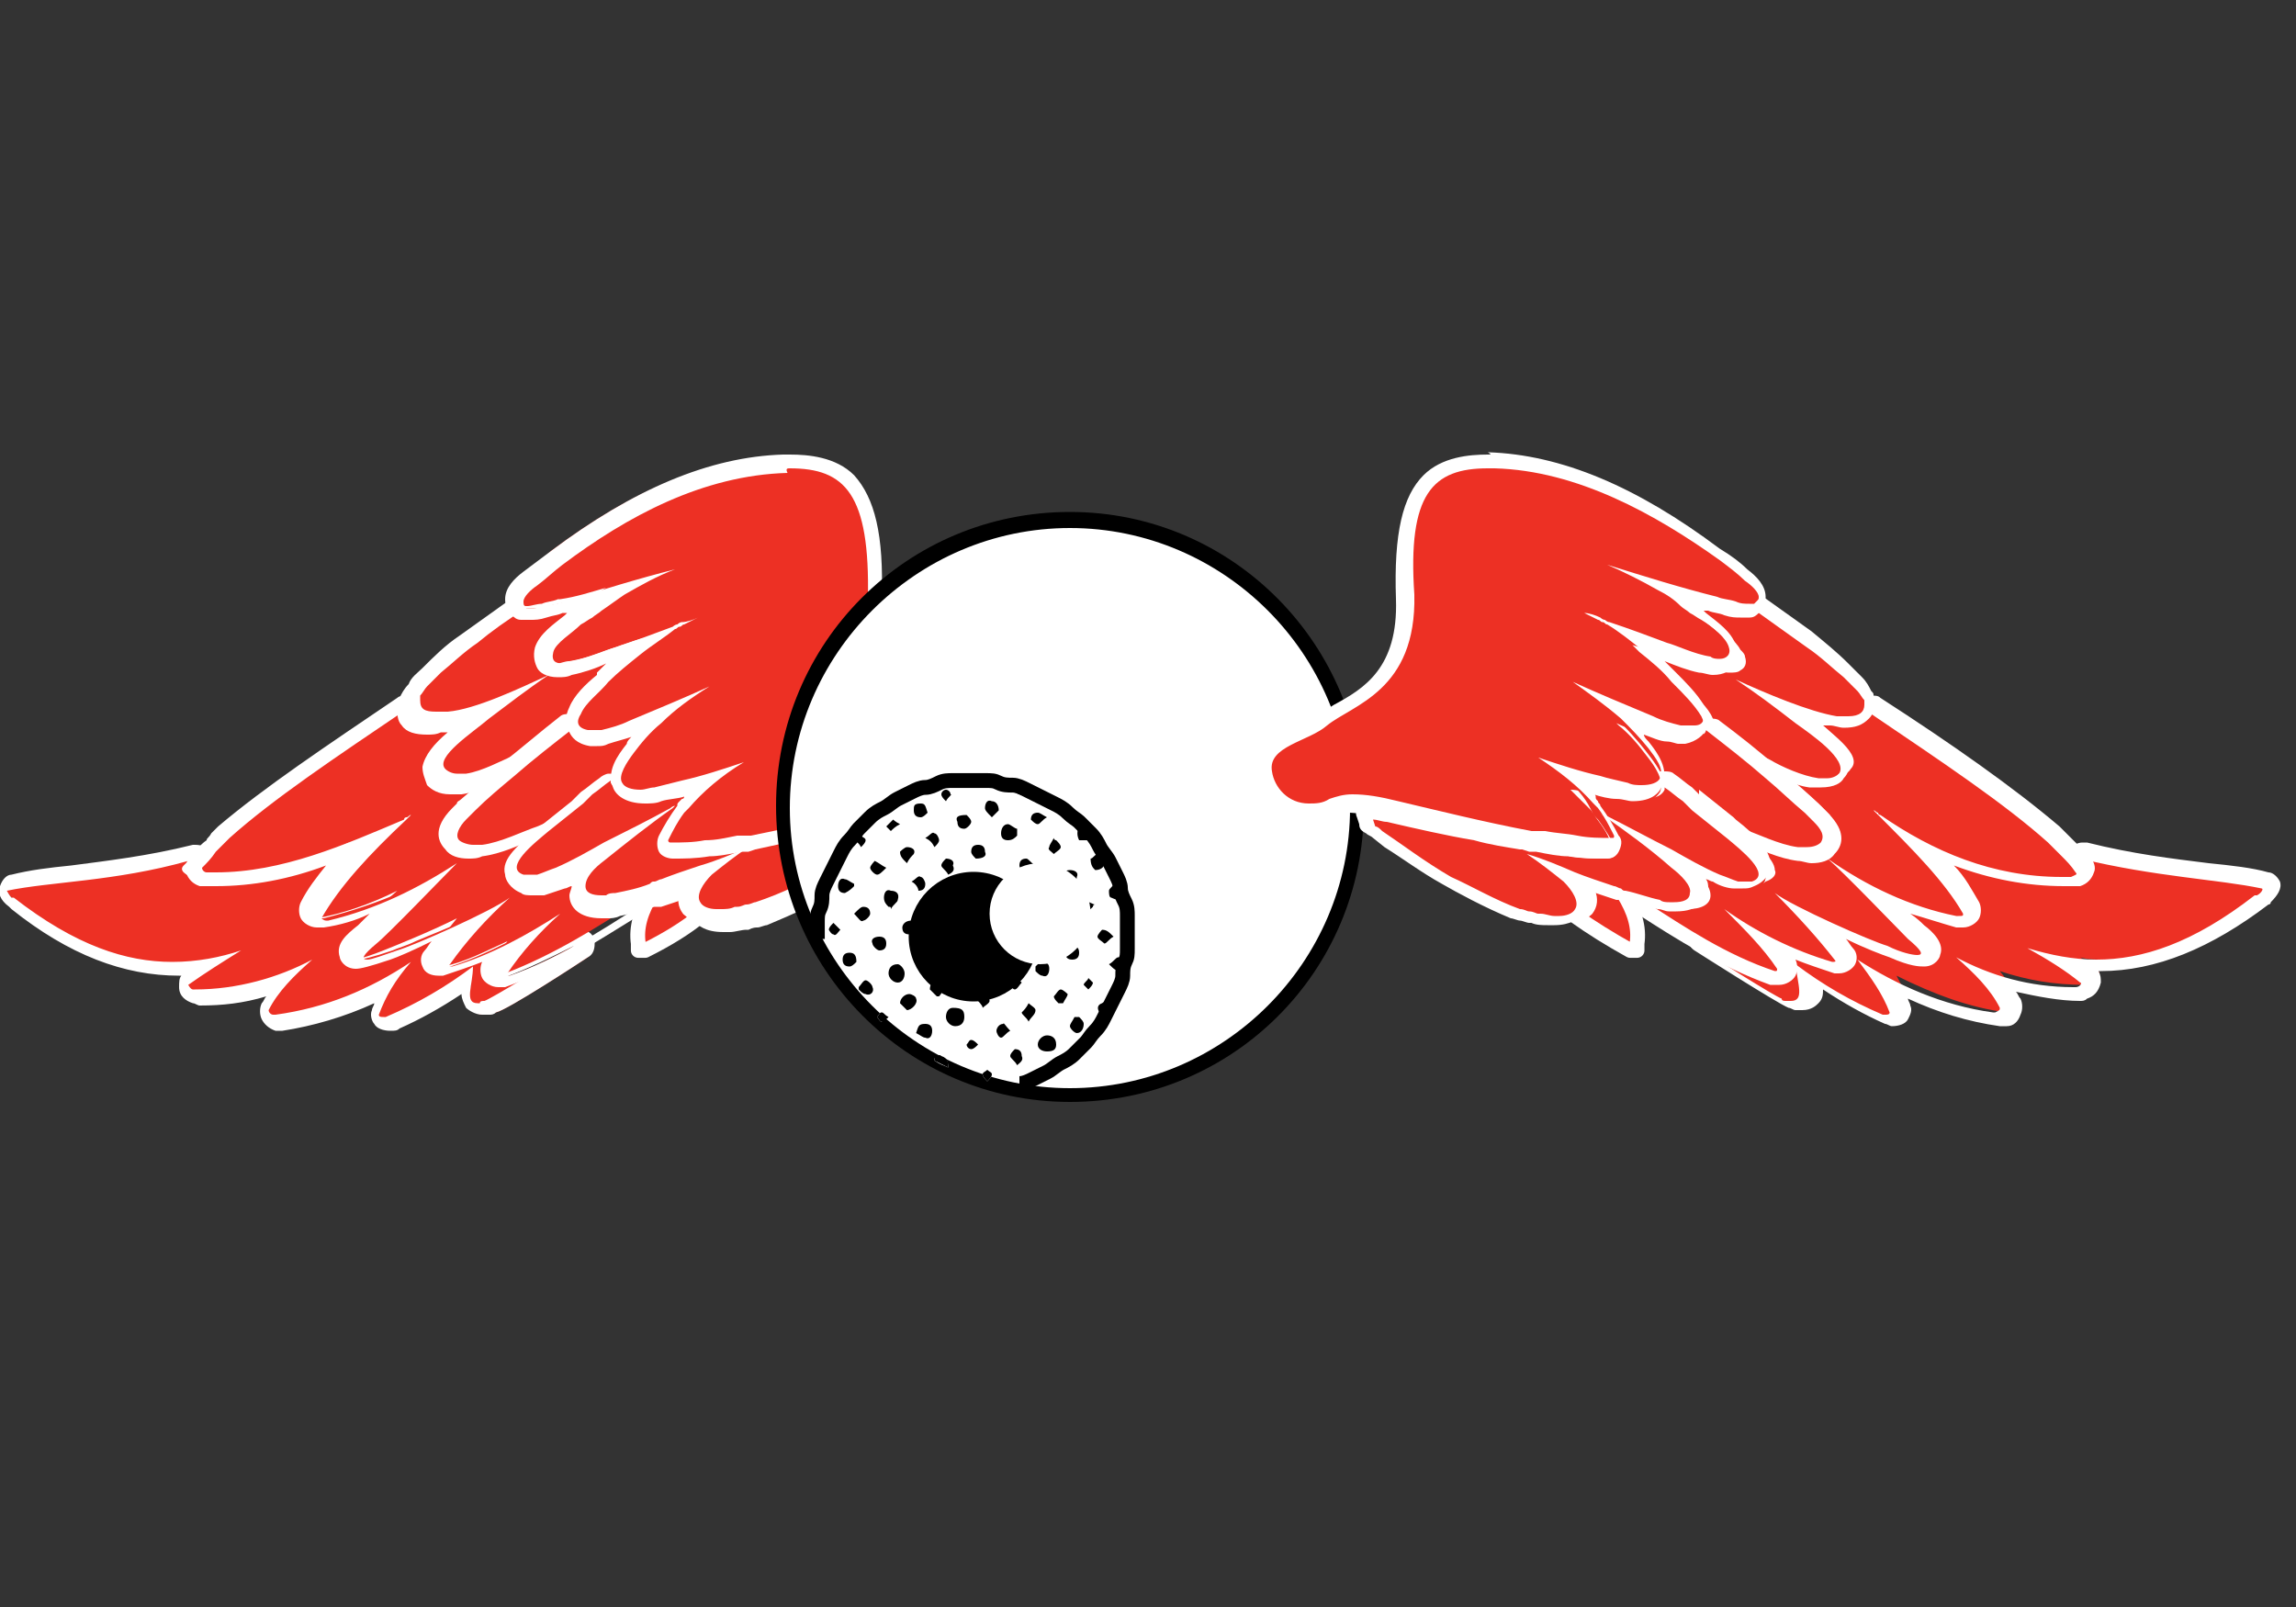 <?xml version="1.0" encoding="utf-8"?>
<!-- Generator: Adobe Illustrator 28.2.0, SVG Export Plug-In . SVG Version: 6.00 Build 0)  -->
<svg version="1.1" id="a" xmlns="http://www.w3.org/2000/svg" xmlns:xlink="http://www.w3.org/1999/xlink" x="0px" y="0px"
	 viewBox="0 0 100 70" style="enable-background:new 0 0 100 70;" xml:space="preserve">
<rect x="0" y="0" width="100" height="70" fill="#333333" stroke="none"/>
<style type="text/css">
	.st0{fill:#ED3024;}
	.st1{fill:#FFFFFF;}
	.st2{fill:#ED3024;stroke:#FFFFFF;stroke-width:0.645;stroke-linecap:round;stroke-linejoin:round;}
	.st3{fill:none;stroke:#000000;stroke-width:0.645;stroke-miterlimit:10;}
	.st4{stroke:#000000;stroke-width:0.645;stroke-linecap:round;stroke-linejoin:round;}
</style>
<g>
	<g>
		<path class="st0" d="M16.7,44.4c-0.2,0-0.3-0.1-0.4-0.2c-0.1-0.1-0.1-0.2,0-0.3c0.1-0.4,0.3-0.7,0.5-1.1c-1.6,0.8-3.2,1.4-4.7,1.6
			c-0.1,0-0.1,0-0.1,0c0,0-0.1,0-0.1,0c-0.2,0-0.3-0.1-0.4-0.3c0-0.1,0-0.3,0-0.4c0.2-0.4,0.5-0.7,0.8-1.1C11,43,9.8,43.3,8.6,43.3
			c-0.1,0-0.2,0-0.2,0C8.2,43.2,8,43,8,42.8c0-0.1,0.1-0.3,0.1-0.3c0.2-0.2,0.5-0.3,0.7-0.5C8.4,42,8,42,7.7,42
			c-2.3,0-4.6-0.9-7.1-2.8c-0.4-0.4-0.4-0.6-0.4-0.6c0-0.1,0.1-0.2,0.3-0.2c0.7-0.2,1.6-0.2,2.5-0.4c1.6-0.2,3.4-0.4,5.4-0.9
			c0,0,0.1,0,0.1,0c0.1,0,0.2,0.1,0.3,0.2c0.1,0.1,0.1,0.3,0,0.4l-0.1,0.1c0.1,0.1,0.2,0.1,0.3,0.2c0.1,0,0.2,0,0.3,0l0.2,0
			c1.9,0,3.8-0.5,5.7-1.4c0,0,0.1,0,0.1,0c0.1,0,0.2,0,0.3,0.1c0.1,0.1,0.1,0.3,0,0.4c-1,1-1.7,1.9-2.1,2.7c0,0,0,0,0.1,0
			c0.1,0,0.1,0,0.2,0h0c0.1,0,0.1,0,0.2,0c1.1-0.2,2.3-0.7,3.4-1.2c0,0,0.1,0,0.1,0c0.1,0,0.2,0,0.3,0.1c0.1,0.1,0.1,0.3,0,0.4
			c-0.3,0.3-0.7,0.7-1,1c-0.5,0.4-0.8,0.8-1,0.9c-0.3,0.3-0.5,0.4-0.5,0.5c0,0,0,0,0,0c0,0,0.1,0,0.2,0l0,0c0.3,0,0.7-0.1,1.5-0.4
			l0.2-0.1c0.2-0.1,0.5-0.2,0.9-0.3c0.7-0.3,1.4-0.6,2.1-0.9c0,0,0.1,0,0.1,0c0.1,0,0.2,0,0.3,0.1c0.1,0.1,0.1,0.3,0,0.4
			c-0.5,0.6-1,1.1-1.4,1.7c0,0,0,0,0.1,0c0.1,0,0.2,0,0.2,0c0.9-0.2,1.9-0.6,2.9-1.2c0,0,0.1,0,0.2,0c0.1,0,0.2,0,0.3,0.1
			c0.1,0.1,0.1,0.3,0,0.4c-0.3,0.4-0.6,0.8-0.9,1.2c0,0,0,0,0,0c0,0,0.1,0,0.1,0c0,0,0.1,0,0.1,0c0.9-0.3,1.9-0.8,3-1.4
			c0,0,0.1,0,0.2,0c0.1,0,0.2,0.1,0.3,0.2c0.1,0.1,0,0.3-0.1,0.4c0,0-3.5,2.3-4,2.4c-0.1,0-0.2,0.1-0.3,0.1c-0.1,0-0.1,0-0.2,0
			c-0.3,0-0.4-0.1-0.5-0.2c-0.2-0.3-0.2-0.6-0.1-1.1c-1.1,0.7-2.2,1.3-3.2,1.8C16.9,44.4,16.8,44.4,16.7,44.4
			C16.7,44.4,16.7,44.4,16.7,44.4L16.7,44.4z"/>
		<path class="st1" d="M15.3,36.8c-1,1-1.7,1.9-2.1,2.7c-0.1,0.1,0,0.2,0.1,0.3c0.1,0.1,0.3,0.2,0.5,0.2c0,0,0,0,0.1,0
			c0.1,0,0.2,0,0.2,0c1.2-0.3,2.4-0.7,3.5-1.2c-0.3,0.3-0.7,0.7-1,1c-0.4,0.4-0.8,0.8-1,0.9c-0.7,0.6-0.7,0.7-0.6,0.9
			c0.1,0.1,0.3,0.2,0.5,0.2c0,0,0,0,0,0c0.3,0,0.7-0.1,1.6-0.4c0.2-0.1,0.6-0.2,1-0.4c0.7-0.3,1.5-0.6,2.1-0.9
			c-0.5,0.6-1,1.2-1.5,1.7c-0.1,0.1-0.1,0.3,0,0.3c0.1,0.1,0.2,0.1,0.4,0.1c0,0,0.1,0,0.1,0c0,0,0.1,0,0.1,0c1-0.3,1.9-0.7,2.9-1.2
			c-0.4,0.4-0.7,0.8-1,1.2c-0.1,0.1-0.1,0.3,0,0.3c0.1,0.1,0.2,0.1,0.3,0.1c0.1,0,0.1,0,0.2,0c0.1,0,0.1,0,0.2,0
			c1.1-0.4,2.1-0.9,3.1-1.4c-0.8,0.6-3.6,2.3-3.9,2.4c-0.1,0-0.2,0-0.2,0.1c-0.1,0-0.1,0-0.1,0c-0.6,0-0.2-0.8-0.2-1.6
			c-1.2,0.9-2.4,1.6-3.8,2.2c0,0-0.1,0-0.1,0c0,0,0,0,0,0c-0.1,0-0.2,0-0.2-0.1c0.3-0.8,0.7-1.5,1.4-2.3c-1.8,1.2-3.7,2-5.9,2.3
			c0,0,0,0,0,0c0,0,0,0-0.1,0c-0.1,0-0.2-0.1-0.2-0.2c0.4-0.8,1.1-1.5,1.9-2.2c-1.5,0.8-3.3,1.3-5.1,1.3c0,0,0,0,0,0
			c0,0-0.1,0-0.1,0c-0.1,0-0.2-0.2-0.2-0.2c0.7-0.5,1.5-1,2.3-1.5c-0.9,0.3-1.9,0.5-3,0.5c-2,0-4.2-0.7-6.9-2.8c0,0,0,0-0.1,0
			c-0.1-0.1-0.2-0.3-0.2-0.3c1.9-0.4,4.7-0.4,7.9-1.3c-0.1,0.1-0.1,0.1-0.2,0.2c-0.1,0.1-0.1,0.2,0,0.3c0.1,0.1,0.3,0.2,0.5,0.3
			c0.1,0,0.2,0.1,0.3,0.1c0.1,0,0.2,0,0.2,0C11.6,38.2,13.5,37.7,15.3,36.8 M25.1,41.1L25.1,41.1 M15.3,36.1c-0.1,0-0.2,0-0.3,0.1
			c-1.9,0.9-3.7,1.4-5.6,1.4l-0.2,0c0,0-0.1,0-0.1,0c0.1-0.2,0.1-0.4,0-0.5c-0.1-0.2-0.3-0.3-0.6-0.3c0,0-0.1,0-0.1,0
			c-2,0.5-3.8,0.7-5.3,0.9c-1,0.1-1.8,0.2-2.6,0.4c-0.2,0-0.4,0.2-0.5,0.5c-0.1,0.3,0,0.6,0.4,0.9c0,0,0.1,0.1,0.1,0.1
			c2.5,2,4.9,2.9,7.3,2.9c0,0,0.1,0,0.1,0c-0.1,0.1-0.1,0.3-0.1,0.5c0,0.4,0.3,0.6,0.6,0.7c0.1,0,0.2,0.1,0.3,0.1
			c1,0,1.9-0.1,2.9-0.4c-0.1,0.1-0.1,0.2-0.2,0.3c-0.1,0.2-0.1,0.5,0,0.7c0.1,0.2,0.3,0.4,0.6,0.5c0.1,0,0.1,0,0.2,0
			c0,0,0.1,0,0.1,0c1.3-0.2,2.7-0.6,4-1.2c0,0.1-0.1,0.2-0.1,0.3c-0.1,0.2,0,0.5,0.1,0.6c0.1,0.2,0.4,0.3,0.7,0.3
			c0.2,0,0.3,0,0.4-0.1c0.9-0.4,1.8-0.9,2.7-1.5c0,0.2,0.1,0.4,0.2,0.6c0.1,0.1,0.4,0.3,0.7,0.3c0.1,0,0.2,0,0.3,0
			c0.1,0,0.2,0,0.3-0.1c0.5-0.1,3.7-2.2,4-2.4c0.2-0.1,0.3-0.3,0.3-0.6c0-0.4-0.3-0.6-0.6-0.6c0,0,0,0,0,0c0,0-0.1,0-0.1,0
			c-0.1,0-0.1,0-0.2,0.1c-0.8,0.4-1.5,0.8-2.2,1.1c0.1-0.1,0.2-0.2,0.3-0.3c0.2-0.2,0.2-0.6,0-0.8c-0.1-0.2-0.3-0.2-0.5-0.2
			c-0.1,0-0.2,0-0.3,0.1c-0.8,0.4-1.5,0.7-2.2,0.9c0.3-0.3,0.5-0.6,0.8-0.9c0.2-0.2,0.2-0.6,0-0.8c-0.1-0.2-0.3-0.3-0.5-0.3
			c-0.1,0-0.2,0-0.3,0.1c-0.7,0.3-1.4,0.6-2,0.9c-0.4,0.1-0.7,0.3-0.9,0.4l-0.2,0.1c-0.2,0.1-0.4,0.1-0.5,0.2
			c0.2-0.2,0.5-0.4,0.7-0.7c0.3-0.3,0.7-0.7,1-1c0.2-0.2,0.3-0.6,0.1-0.8c-0.1-0.2-0.3-0.3-0.5-0.3c-0.1,0-0.2,0-0.3,0.1
			c-1.1,0.5-2.1,0.9-3.2,1.2c0.4-0.6,1-1.3,1.7-2.1c0.2-0.2,0.2-0.6,0.1-0.8C15.7,36.2,15.5,36.1,15.3,36.1L15.3,36.1L15.3,36.1z
			 M15.3,37.4L15.3,37.4L15.3,37.4z"/>
	</g>
	<g>
		<path class="st0" d="M21.8,42.6c-0.2,0-0.3-0.1-0.4-0.2c-0.1-0.1,0-0.3,0-0.4c0.2-0.3,0.5-0.7,0.7-1c-0.9,0.4-1.8,0.9-2.8,1.1
			c0,0-0.2,0-0.2,0c-0.2,0-0.3-0.1-0.4-0.2c-0.1-0.1,0-0.3,0-0.4c0.4-0.5,0.8-1,1.2-1.5c-1.2,0.6-2.7,1.2-3.2,1.4
			c-1,0.4-1.3,0.4-1.4,0.4c-0.3,0-0.4-0.2-0.4-0.3c-0.1-0.3,0.1-0.5,0.6-1c0.2-0.2,1-1,1.8-1.7c-1.2,0.6-2.4,1-3.5,1.2
			c0,0-0.1,0-0.1,0c-0.2,0-0.4-0.1-0.5-0.2c-0.1-0.1-0.1-0.3,0-0.4c0.5-0.9,1.2-1.8,2-2.7c-2,1-4,1.5-6,1.5c0,0-0.2,0-0.3,0
			c-0.1,0-0.1,0-0.2,0c-0.2-0.1-0.3-0.2-0.4-0.4c0-0.1,0-0.3,0.1-0.4c0.2-0.2,0.4-0.4,0.7-0.7l0.3-0.2l0.3-0.3
			c2-1.7,4.7-3.5,7.7-5.6c0.1,0,0.1-0.1,0.2-0.1c0,0,0.1,0,0.1,0c0.1,0,0.2,0.1,0.2,0.2c0,0,0,0.1,0.1,0.1c0.1,0,0.2,0.1,0.6,0.1
			c0.2,0,0.4,0,0.6-0.1c0.6-0.1,1.4-0.3,2.2-0.7c0,0,0.1,0,0.1,0c0.1,0,0.2,0.1,0.3,0.2c0.1,0.1,0,0.3-0.1,0.4
			c-0.2,0.2-1.1,0.8-1.1,0.8c-0.6,0.4-1.5,1.1-1.5,1.6c0,0,0,0.1,0,0.1c0.1,0.1,0.3,0.2,0.6,0.2c0.1,0,0.3,0,0.4,0
			c0.7-0.1,1.5-0.5,2-0.7l0.4-0.2c0,0,0.1,0,0.1,0c0.1,0,0.2,0.1,0.3,0.2c0.1,0.1,0.1,0.3-0.1,0.4c-0.3,0.2-0.6,0.5-0.8,0.7
			c-0.6,0.5-1.2,1-1.7,1.5l-0.2,0.2l-0.2,0.2c0,0-0.1,0.1-0.1,0.1c-0.3,0.4-0.2,0.5-0.2,0.5c0.1,0.1,0.2,0.2,0.6,0.2
			c0.1,0,0.3,0,0.5,0c0.8-0.1,1.7-0.5,2.2-0.8l0.3-0.1c0.4-0.2,0.8-0.3,1.2-0.5c0,0,0.1,0,0.1,0c0.1,0,0.2,0.1,0.3,0.2
			c0.1,0.1,0.1,0.3-0.1,0.4l-0.9,0.7c-0.5,0.4-1.3,1.1-1.4,1.5c0,0,0,0.1,0.2,0.2c0.1,0,0.2,0,0.3,0s0.3,0,0.4,0
			c0.3-0.1,0.6-0.2,0.9-0.3c0.5-0.2,1-0.5,1.5-0.8l0.5-0.3c0,0,0.1,0,0.2,0c0.1,0,0.2,0.1,0.3,0.1c0.1,0.1,0.1,0.3-0.1,0.4
			c-0.2,0.1-0.3,0.3-0.5,0.4c-0.7,0.6-0.9,0.9-0.9,1.1c0,0.2,0.4,0.3,0.6,0.3c0.1,0,0.2,0,0.3,0c0.1,0,0.3,0,0.4-0.1
			c0.3-0.1,0.6-0.2,0.9-0.2c0,0,0.1,0,0.1,0c0.1,0,0.2,0.1,0.3,0.2c0.1,0.1,0,0.3-0.1,0.4c-1.7,1.1-3.6,2.3-5.7,3.1c0,0-0.1,0-0.1,0
			C21.9,42.6,21.9,42.6,21.8,42.6L21.8,42.6z"/>
		<path class="st1" d="M21.6,30.7c-0.2,0.2-0.5,0.3-0.7,0.5c-0.1,0.1-0.2,0.1-0.3,0.2c-0.8,0.6-2.3,1.6-1.7,2.3
			c0.1,0.1,0.3,0.3,0.8,0.3c0.1,0,0.3,0,0.5,0c0.7-0.1,1.5-0.5,2.1-0.7c0.1,0,0.2-0.1,0.2-0.1c0.1,0,0.1-0.1,0.2-0.1
			c-0.3,0.2-0.6,0.5-0.8,0.7c-0.6,0.5-1.2,1-1.7,1.5c-0.1,0.1-0.2,0.1-0.2,0.2c-0.1,0.1-0.1,0.1-0.2,0.2c-0.1,0.1-0.1,0.1-0.1,0.2
			c-0.3,0.3-0.5,0.7-0.2,1c0.1,0.1,0.4,0.3,0.8,0.3c0.2,0,0.3,0,0.6-0.1c0.8-0.1,1.7-0.5,2.3-0.8c0.1,0,0.2-0.1,0.2-0.1
			c0.4-0.2,0.8-0.3,1.2-0.5c-0.3,0.2-0.5,0.4-0.8,0.6c0,0-0.1,0-0.1,0.1c-0.6,0.5-1.4,1.1-1.5,1.7c0,0.2,0.1,0.4,0.4,0.5
			c0.1,0,0.3,0.1,0.4,0.1c0.1,0,0.3,0,0.5,0c0.3-0.1,0.6-0.2,1-0.3c0.6-0.3,1.1-0.6,1.6-0.8c0.1-0.1,0.3-0.1,0.4-0.2
			c-0.2,0.1-0.3,0.3-0.5,0.4c-0.4,0.4-1,0.9-1,1.4c0,0.4,0.4,0.6,1,0.6c0.1,0,0.2,0,0.3,0c0.1,0,0.3,0,0.5-0.1
			c0.3-0.1,0.6-0.2,1-0.2c-1.7,1.1-3.6,2.3-5.6,3c0,0,0,0,0,0c0,0,0,0,0,0c-0.1,0-0.1,0-0.1-0.1c0.6-0.9,1.4-1.8,2.3-2.6
			c-1.4,0.9-3,1.8-4.7,2.3c0,0,0,0,0,0c0,0,0,0,0,0c-0.1,0-0.2,0-0.1-0.1c0.7-1,1.6-2,2.6-2.9c-0.8,0.6-4.2,2.1-4.9,2.3
			c-0.6,0.2-1.1,0.4-1.3,0.4h0c-0.3,0-0.2-0.2,0.4-0.7c0.5-0.4,2.9-2.9,3.5-3.5c-1.7,1.1-3.5,2-5.6,2.5c0,0-0.1,0-0.1,0c0,0,0,0,0,0
			c-0.1,0-0.2-0.1-0.2-0.1c0.8-1.4,2.1-2.8,3.7-4.3c0.1-0.1,0.1-0.1,0.2-0.2c0,0,0,0,0,0c0,0,0,0,0,0c-0.1,0-0.1,0.1-0.2,0.1
			c0,0-0.1,0-0.1,0.1C15,36.8,12.3,38,9.4,38c-0.1,0-0.2,0-0.3,0c0,0-0.1,0-0.1,0c-0.1,0-0.2-0.1-0.2-0.2c0.2-0.2,0.4-0.4,0.6-0.7
			c0.1-0.1,0.2-0.2,0.3-0.3c0.1-0.1,0.2-0.2,0.3-0.3c1.9-1.7,4.6-3.5,7.7-5.6c0,0.1,0.1,0.3,0.3,0.3c0.2,0.1,0.4,0.1,0.7,0.1
			c0.2,0,0.4,0,0.6-0.1C19.9,31.3,20.7,31.1,21.6,30.7 M21.6,30.1c-0.1,0-0.2,0-0.2,0c-0.9,0.3-1.6,0.6-2.2,0.7c-0.2,0-0.4,0-0.5,0
			c-0.2,0-0.3,0-0.4-0.1c-0.1-0.2-0.2-0.3-0.4-0.4c-0.1,0-0.2,0-0.2,0c-0.1,0-0.3,0-0.4,0.1c-3.1,2.1-5.8,3.9-7.8,5.6
			c-0.1,0.1-0.2,0.2-0.3,0.3C9.1,36.5,9,36.5,9,36.6c-0.3,0.2-0.5,0.5-0.7,0.7c-0.2,0.2-0.2,0.4-0.2,0.7c0.1,0.3,0.3,0.5,0.6,0.6
			c0.1,0,0.2,0,0.3,0c0.1,0,0.2,0,0.4,0c1.6,0,3.2-0.3,4.8-0.9c-0.4,0.5-0.8,1-1.1,1.6c-0.1,0.2-0.1,0.5,0,0.7
			c0.1,0.2,0.4,0.4,0.7,0.4c0,0,0,0,0.1,0c0.1,0,0.1,0,0.2,0c0.7-0.1,1.4-0.3,2-0.6c-0.2,0.2-0.4,0.4-0.5,0.5
			c-0.5,0.4-1,0.8-0.8,1.4c0,0.1,0.2,0.5,0.7,0.5c0.2,0,0.6-0.1,1.5-0.4c0.3-0.1,1-0.4,1.8-0.8c-0.1,0.1-0.2,0.3-0.3,0.4
			c-0.2,0.2-0.2,0.5-0.1,0.7c0.1,0.3,0.4,0.4,0.7,0.4c0,0,0.1,0,0.1,0c0,0,0.1,0,0.1,0c0.6-0.2,1.2-0.4,1.7-0.6
			c-0.1,0.2-0.1,0.5,0,0.7c0.1,0.2,0.4,0.4,0.7,0.4c0,0,0.1,0,0.2,0c0,0,0.1,0,0.1,0c2.2-0.8,4-2,5.8-3.1c0.3-0.2,0.4-0.5,0.2-0.8
			c-0.1-0.2-0.3-0.4-0.6-0.4c-0.1,0-0.1,0-0.2,0c-0.4,0.1-0.6,0.2-0.9,0.2c-0.1,0-0.3,0-0.4,0.1c-0.1,0-0.2,0-0.2,0
			c-0.1,0-0.2,0-0.3,0c0.1-0.1,0.2-0.4,0.7-0.8c0.2-0.1,0.3-0.3,0.5-0.4c0.3-0.2,0.3-0.6,0.1-0.9c-0.1-0.2-0.3-0.3-0.5-0.3
			c-0.1,0-0.2,0-0.3,0.1l-0.4,0.2l-0.1,0.1c-0.5,0.3-1,0.5-1.5,0.8c-0.3,0.1-0.6,0.2-0.8,0.3c-0.1,0-0.2,0-0.3,0c-0.1,0-0.1,0-0.1,0
			c0.2-0.3,0.9-0.9,1.2-1.1l0.1-0.1l0,0l0.4-0.4l0.4-0.3c0.3-0.2,0.3-0.6,0.1-0.8c-0.1-0.2-0.3-0.3-0.5-0.3c-0.1,0-0.2,0-0.3,0.1
			c-0.4,0.2-0.8,0.3-1.2,0.5l-0.2,0.1l0,0c-0.5,0.2-1.4,0.6-2.1,0.7c-0.2,0-0.3,0-0.4,0s-0.2,0-0.3,0c0,0,0.1-0.1,0.1-0.2
			c0,0,0.1-0.1,0.1-0.1c0.1-0.1,0.1-0.1,0.2-0.2c0.1-0.1,0.2-0.2,0.2-0.2c0.5-0.5,1.1-1,1.7-1.5c0.3-0.2,0.6-0.5,0.8-0.7
			c0.2-0.2,0.3-0.6,0.1-0.8c-0.1-0.2-0.3-0.3-0.5-0.3c-0.1,0-0.2,0-0.3,0.1l-0.2,0.1l-0.2,0.1l-0.1,0c-0.5,0.2-1.3,0.6-1.9,0.7
			c-0.1,0-0.3,0-0.4,0c-0.1,0-0.2,0-0.2,0c0.2-0.3,1-1,1.4-1.2L21,32c0.1-0.1,0.2-0.2,0.3-0.2c0.2-0.2,0.4-0.3,0.7-0.5
			c0.3-0.2,0.3-0.5,0.2-0.8C22,30.2,21.8,30.1,21.6,30.1L21.6,30.1L21.6,30.1z M21.6,31.4L21.6,31.4L21.6,31.4z"/>
	</g>
	<path class="st2" d="M30.5,39.9c-0.2-0.1-0.4-0.2-0.5-0.3c-0.3-0.4-0.1-0.9,0.6-1.5c0,0,0,0,0,0c0,0,0,0-0.1,0
		c-0.8,0.3-1.4,0.5-2.1,0.8c-0.5,0.8-0.7,1.5-0.6,2.2c0,0,0,0.1,0,0.1c0,0.1,0,0.1,0,0.2c0,0,0,0,0.1,0c0,0,0.1,0,0.1,0
		c0,0,0.1,0,0.1,0c0,0,0,0,0,0C29.1,40.9,29.9,40.4,30.5,39.9L30.5,39.9z"/>
	<g>
		<path class="st0" d="M19.9,34c-0.3,0-0.6-0.1-0.8-0.3c-0.1-0.1-0.2-0.3-0.2-0.5c0.1-0.6,0.8-1.1,1.7-1.8c0.1-0.1,0.6-0.4,0.7-0.5
			c-0.8,0.3-1.4,0.5-1.9,0.6c-0.2,0-0.4,0.1-0.6,0.1c-0.4,0-0.7-0.1-0.8-0.3c-0.1-0.1-0.2-0.3-0.2-0.6c0,0,0-0.1,0-0.1
			c0-0.1,0-0.1,0.1-0.2c0.1-0.2,0.2-0.3,0.3-0.5c0.2-0.2,0.4-0.4,0.6-0.6c0.5-0.5,1.1-0.9,1.6-1.4c0.7-0.5,1.4-1,2.1-1.5
			c0.1,0,0.1-0.1,0.2-0.1c0,0,0,0,0.1,0c0.1,0,0.1,0,0.2,0c0.2,0,0.4,0,0.6-0.1c0.3-0.1,0.5-0.1,0.8-0.2c0.8-0.2,1.6-0.5,2.4-0.7
			c0,0,0.1,0,0.1,0c0.1,0,0.2,0.1,0.3,0.2c0.1,0.1,0,0.3-0.1,0.4c-0.6,0.4-1.2,0.8-1.8,1.2L25,27.4c-0.2,0.2-0.4,0.3-0.6,0.4
			c-0.2,0.2-0.4,0.3-0.5,0.5c-0.1,0.1-0.1,0.2-0.1,0.2c-0.1,0.2,0,0.2,0,0.2c0,0,0.1,0.1,0.3,0.1c0.1,0,0.3,0,0.5-0.1
			c0.6-0.1,1.2-0.4,1.7-0.5c0,0,1.3-0.5,1.8-0.6c0,0,0.1,0,0.1,0c0.1,0,0.2,0.1,0.3,0.2c0.1,0.1,0,0.3-0.1,0.4
			c-0.2,0.2-0.5,0.3-0.7,0.5c-0.5,0.4-1,0.8-1.4,1.3l-0.1,0.1c-0.4,0.4-0.9,0.8-1.1,1.3c-0.1,0.1-0.1,0.3-0.1,0.3
			c0,0.1,0,0.3-0.2,0.4c-0.9,0.5-1.7,0.8-2.4,1.2l-0.2,0.1c-0.5,0.2-1.3,0.6-2,0.7C20.1,34,20,34,19.9,34L19.9,34z"/>
		<path class="st1" d="M26.8,25.7c-0.6,0.4-1.3,0.8-1.8,1.2c0,0-0.1,0.1-0.1,0.1c-0.1,0-0.1,0.1-0.2,0.1c-0.2,0.1-0.4,0.3-0.5,0.4
			c-0.2,0.2-0.4,0.4-0.5,0.6c-0.1,0.1-0.1,0.2-0.2,0.3c-0.1,0.3,0,0.5,0.2,0.6c0.1,0.1,0.3,0.1,0.5,0.1c0.2,0,0.4,0,0.6-0.1
			c0.6-0.1,1.4-0.4,1.9-0.6c0.1,0,0.1,0,0.2-0.1c0.5-0.2,1-0.3,1.5-0.5c-0.2,0.2-0.5,0.3-0.7,0.5c-0.5,0.4-1,0.8-1.5,1.3
			c0,0-0.1,0.1-0.1,0.1c-0.4,0.4-0.9,0.9-1.2,1.4c-0.1,0.2-0.1,0.4-0.1,0.6c-0.8,0.4-1.6,0.8-2.4,1.2c-0.5,0.2-1.4,0.7-2.1,0.8
			c-0.1,0-0.3,0-0.4,0c-0.2,0-0.4-0.1-0.5-0.2c-0.5-0.5,1.2-1.6,1.9-2.2c0.8-0.6,1.7-1.3,2.6-1.9c-1.3,0.6-3.2,1.5-4.4,1.6
			c-0.2,0-0.4,0-0.5,0c-0.5,0-0.7-0.1-0.7-0.5c0,0,0-0.1,0-0.1c0,0,0-0.1,0-0.1c0.1-0.1,0.2-0.3,0.3-0.4c0.2-0.2,0.4-0.4,0.6-0.6
			c0.5-0.4,1-0.9,1.6-1.3c0.6-0.5,1.3-1,2.1-1.5c0.1,0,0.2,0,0.3,0c0.2,0,0.4,0,0.7-0.1c0.3-0.1,0.6-0.1,0.8-0.2c0,0,0,0,0.1,0
			C25.3,26.2,26,25.9,26.8,25.7 M26.8,25.1c-0.1,0-0.1,0-0.2,0c-0.8,0.2-1.6,0.5-2.4,0.7l-0.1,0c-0.2,0.1-0.5,0.1-0.7,0.2
			c-0.2,0-0.4,0.1-0.6,0.1c-0.1,0-0.1,0-0.2,0c0,0-0.1,0-0.1,0c-0.1,0-0.2,0-0.4,0.1c-0.7,0.5-1.4,1-2.1,1.5
			c-0.6,0.4-1.1,0.9-1.6,1.4c-0.2,0.2-0.5,0.4-0.6,0.7c-0.2,0.2-0.3,0.4-0.4,0.6c0,0.1-0.1,0.1-0.1,0.2c0,0.1,0,0.1,0,0.2
			c0,0.3,0,0.6,0.2,0.8c0.2,0.3,0.6,0.4,1.1,0.4c0.2,0,0.4,0,0.6-0.1c0.1,0,0.2,0,0.3,0c-0.6,0.5-1,1-1.1,1.5c0,0.3,0.1,0.5,0.2,0.8
			c0.2,0.2,0.5,0.4,1,0.4c0.1,0,0.3,0,0.5,0c0.7-0.1,1.5-0.5,2.1-0.7l0.2-0.1c0.8-0.3,1.6-0.7,2.5-1.2c0.3-0.1,0.4-0.4,0.3-0.7l0,0
			c0,0,0,0,0-0.1c0.2-0.4,0.7-0.9,1-1.2l0.1-0.1c0.4-0.4,0.9-0.8,1.4-1.2c0.2-0.2,0.4-0.3,0.7-0.5c0.3-0.2,0.3-0.5,0.2-0.8
			c-0.1-0.2-0.3-0.4-0.6-0.4c-0.1,0-0.1,0-0.2,0c-0.5,0.2-1,0.3-1.5,0.5l-0.2,0.1l-0.1,0c-0.5,0.2-1.1,0.4-1.7,0.5
			c-0.2,0-0.3,0.1-0.4,0.1c0,0,0,0,0,0c0.1-0.1,0.2-0.3,0.4-0.4c0.2-0.1,0.3-0.3,0.5-0.4l0.1-0.1l0.1-0.1l0,0
			c0.6-0.4,1.2-0.8,1.8-1.2c0.3-0.2,0.4-0.5,0.3-0.8C27.3,25.2,27.1,25.1,26.8,25.1L26.8,25.1L26.8,25.1z M26.8,26.4L26.8,26.4
			L26.8,26.4z"/>
	</g>
	<g>
		<path class="st0" d="M20.4,37.1c-0.4,0-0.6-0.1-0.8-0.3c-0.3-0.3-0.2-0.8,0.3-1.3c0.1-0.1,0.1-0.1,0.2-0.2l0.2-0.2
			c0.6-0.5,1.1-1,1.7-1.5c0.9-0.7,1.8-1.5,2.6-2.1c0.1,0,0.1-0.1,0.2-0.1c0,0,0.1,0,0.1,0c0.1,0,0.2,0.1,0.2,0.2
			c0,0.1,0.2,0.2,0.4,0.2c0.1,0,0.2,0,0.2,0c0.1,0,0.3,0,0.5,0c0.4-0.1,0.9-0.3,1.3-0.4c0.4-0.2,0.9-0.4,1.3-0.5c0,0,0.1,0,0.1,0
			c0.1,0,0.2,0.1,0.3,0.2c0.1,0.1,0.1,0.3-0.1,0.4c-0.1,0.1-0.2,0.2-0.3,0.3c-0.5,0.4-0.9,0.9-1.2,1.3c-0.2,0.3-0.6,0.8-0.6,1.1
			c0,0.1,0,0.3-0.2,0.4c-0.4,0.2-0.8,0.4-1.3,0.6l-0.6,0.3c-0.6,0.3-1.1,0.5-1.6,0.7l-0.2,0.1c-0.6,0.3-1.5,0.6-2.2,0.8
			C20.7,37.1,20.5,37.1,20.4,37.1L20.4,37.1z"/>
		<path class="st1" d="M28.9,31.2L28.9,31.2 M28.9,31.2c-0.1,0.1-0.2,0.2-0.3,0.3c-0.5,0.5-0.9,0.9-1.2,1.4c0,0,0,0,0,0
			c-0.3,0.4-0.7,0.9-0.6,1.4c-0.4,0.2-0.8,0.4-1.3,0.6c-0.1,0.1-0.2,0.1-0.3,0.2c-0.1,0.1-0.2,0.1-0.3,0.2c-0.5,0.2-1,0.5-1.5,0.7
			c-0.6,0.2-1.6,0.7-2.4,0.8c-0.2,0-0.3,0-0.4,0c-0.2,0-0.5-0.1-0.6-0.2c-0.2-0.2,0-0.6,0.3-0.9c0.1-0.1,0.1-0.1,0.2-0.2
			c0.1-0.1,0.1-0.1,0.2-0.2c0,0,0,0,0,0c0.5-0.5,1.1-1,1.7-1.5c0.8-0.7,1.7-1.4,2.6-2.1c0.1,0.2,0.3,0.4,0.6,0.4c0.1,0,0.2,0,0.3,0
			c0.2,0,0.3,0,0.5-0.1c0.5-0.1,0.9-0.3,1.3-0.4C28,31.5,28.4,31.4,28.9,31.2 M28.9,30.5C28.8,30.5,28.8,30.5,28.9,30.5
			c-0.2,0-0.2,0-0.3,0.1c-0.4,0.2-0.9,0.4-1.3,0.5c-0.4,0.2-0.8,0.3-1.2,0.4c-0.1,0-0.3,0-0.4,0c-0.1,0-0.1,0-0.2,0
			c-0.1,0-0.1,0-0.1,0c-0.1-0.2-0.2-0.3-0.4-0.4c-0.1,0-0.1,0-0.2,0c-0.1,0-0.3,0-0.4,0.1c-0.9,0.7-1.7,1.4-2.6,2.1
			c-0.6,0.5-1.1,1-1.7,1.5c-0.1,0.1-0.2,0.1-0.2,0.2c-0.1,0.1-0.1,0.1-0.2,0.2c-0.9,0.9-0.6,1.5-0.3,1.8c0.2,0.3,0.6,0.4,1,0.4
			c0.2,0,0.4,0,0.6-0.1c0.8-0.1,1.7-0.5,2.3-0.8l0.2-0.1c0.5-0.2,1-0.4,1.6-0.7l0.3-0.2l0.3-0.2c0.4-0.2,0.9-0.4,1.3-0.7
			c0.3-0.1,0.4-0.4,0.3-0.7c0-0.2,0.4-0.7,0.5-0.8c0.3-0.4,0.7-0.9,1.2-1.3c0.1-0.1,0.2-0.2,0.3-0.3c0.1-0.1,0.2-0.3,0.2-0.5
			C29.5,30.8,29.2,30.5,28.9,30.5C28.9,30.5,28.9,30.5,28.9,30.5L28.9,30.5L28.9,30.5z M28.9,31.8L28.9,31.8L28.9,31.8z"/>
	</g>
	<g>
		<path class="st0" d="M31.3,40c-0.6,0-0.9-0.2-1-0.4c-0.2-0.2-0.3-0.7,0.3-1.4l0,0c-0.6,0.2-1.2,0.4-1.7,0.6L28.3,39
			c-0.5,0.2-1.1,0.4-1.6,0.5c-0.1,0-0.3,0.1-0.4,0.1c-0.1,0-0.2,0-0.3,0c-0.9,0-1-0.5-1-0.7c0-0.5,0.5-1,1-1.4c0,0,0,0,0,0l-0.2,0.1
			c-0.5,0.3-1,0.5-1.5,0.8c-0.3,0.1-0.6,0.2-0.9,0.3c-0.1,0-0.3,0-0.4,0c-0.1,0-0.3,0-0.4-0.1c-0.4-0.1-0.5-0.4-0.5-0.5
			c-0.1-0.6,0.6-1.2,1.4-1.8l2-1.6l0.9-0.7c0.1,0,0.1-0.1,0.2-0.1c0,0,0.1,0,0.1,0c0.1,0,0.2,0.1,0.2,0.2c0.1,0.2,0.5,0.3,0.7,0.3
			c0.2,0,0.4,0,0.7-0.1c0.5-0.1,1-0.2,1.3-0.3c0.3-0.1,0.7-0.2,1-0.3c0,0,0.1,0,0.1,0c0.1,0,0.2,0.1,0.3,0.2c0.1,0.1,0,0.3-0.1,0.4
			c-0.4,0.3-0.7,0.7-1,1l-0.2,0.3c-0.3,0.4-0.5,0.8-0.7,1.2c0,0,0,0,0.1,0c0.5,0,1,0,1.6-0.1c0.5-0.1,1.1-0.1,1.7-0.3l0.5-0.1
			c0.7-0.1,1.3-0.3,2-0.4l0.6-0.1c1.1-0.2,2.1-0.5,3.3-0.7c0.2,0,0.8-0.1,0.8-0.1l0.2,0c0,0,0,0,0,0c0.1,0,0.3,0.1,0.3,0.2
			c0.1,0.1,0,0.3-0.1,0.4l-0.3,0.2l-0.3,0.2l-0.3,0.2l-0.5,0.4c-0.8,0.5-1.5,1.1-2.5,1.6c-0.8,0.4-1.8,1-3,1.4
			c-0.1,0-0.3,0.1-0.4,0.1c-0.1,0-0.5,0.2-0.5,0.2C32,39.9,31.8,40,31.5,40C31.4,40,31.4,40,31.3,40L31.3,40z"/>
		<path class="st1" d="M30.8,34.1c-0.4,0.3-0.8,0.7-1.1,1.1c0,0-0.1,0.1-0.1,0.1c0,0-0.1,0.1-0.1,0.1c-0.3,0.4-0.6,0.9-0.8,1.3
			c-0.1,0.2,0.1,0.4,0.4,0.4c0,0,0,0,0,0c0.5,0,1.1,0,1.6-0.1c0.6-0.1,1.1-0.2,1.7-0.3c0.1,0,0.2,0,0.2,0c0.1,0,0.2,0,0.3,0
			c0.7-0.1,1.3-0.3,2-0.4c1.2-0.3,2.5-0.6,3.8-0.8c0.2,0,0.4-0.1,0.6-0.1c0.1,0,0.2,0,0.2,0c0.1,0,0.2,0,0.2,0c0,0,0,0,0,0
			c0,0,0,0,0,0c-0.1,0-0.2,0.1-0.2,0.1c-0.1,0.1-0.2,0.1-0.3,0.2c-0.1,0.1-0.2,0.2-0.3,0.2c-0.9,0.6-1.8,1.3-3,2
			c-0.8,0.5-1.8,1-3,1.4c-0.1,0-0.2,0.1-0.4,0.1c-0.1,0-0.2,0.1-0.4,0.1c0,0-0.1,0-0.1,0c-0.2,0.1-0.4,0.1-0.6,0.1
			c-0.1,0-0.2,0-0.2,0c-0.3,0-0.6-0.1-0.7-0.3c-0.2-0.3,0.1-0.8,0.5-1.2c0.5-0.4,1-0.8,1.6-1.2c-0.7,0.3-1.4,0.6-2.1,0.8
			c-0.6,0.2-1.2,0.4-1.7,0.6c-0.1,0-0.2,0.1-0.3,0.1c-0.1,0-0.1,0-0.2,0.1c-0.5,0.2-1,0.3-1.5,0.4c-0.1,0-0.3,0-0.4,0.1
			c-0.1,0-0.2,0-0.2,0c-0.4,0-0.7-0.1-0.7-0.4c0-0.4,0.4-0.8,0.8-1.1c1-0.8,2-1.6,3-2.3c0,0,0.1-0.1,0.1-0.1c0,0-0.1,0-0.2,0.1
			c-0.9,0.5-1.9,1-2.9,1.5c-0.7,0.4-1.4,0.8-2.1,1.1c-0.3,0.1-0.5,0.2-0.8,0.3c-0.1,0-0.2,0-0.3,0c-0.1,0-0.2,0-0.3,0
			c-0.9-0.3,0.5-1.4,1.1-1.9c0.5-0.4,1-0.8,1.5-1.2c0.1-0.1,0.1-0.1,0.2-0.2c0.1-0.1,0.1-0.1,0.2-0.2c0.3-0.2,0.5-0.4,0.8-0.6
			c0,0,0,0.1,0,0.1c0.1,0.2,0.4,0.4,1,0.4c0.2,0,0.5,0,0.8-0.1c0.5-0.1,1-0.2,1.3-0.3C30.1,34.3,30.5,34.2,30.8,34.1 M39.9,35.3
			L39.9,35.3 M30.8,33.5c-0.1,0-0.1,0-0.2,0c-0.3,0.1-0.7,0.2-1,0.3c-0.3,0.1-0.8,0.2-1.3,0.3c-0.3,0-0.5,0.1-0.7,0.1
			c-0.4,0-0.5-0.1-0.5-0.1c-0.1-0.2-0.2-0.4-0.4-0.4c-0.1,0-0.1,0-0.2,0c-0.1,0-0.3,0.1-0.4,0.2c-0.3,0.2-0.5,0.4-0.8,0.6l-0.1,0.1
			l-0.1,0.1l-0.1,0.1l-0.1,0.1l-1.5,1.2L23.5,36c-0.9,0.8-1.7,1.4-1.5,2.1c0,0.2,0.2,0.6,0.7,0.8c0.1,0.1,0.3,0.1,0.5,0.1
			c0.1,0,0.3,0,0.5,0c0.3-0.1,0.6-0.2,0.9-0.3c0.1,0,0.2-0.1,0.3-0.1c0,0.1-0.1,0.3-0.1,0.4c0,0.5,0.4,1,1.4,1c0.1,0,0.2,0,0.3,0
			c0.1,0,0.3,0,0.5-0.1c0.5-0.1,1.1-0.3,1.5-0.4l0.1,0l0.1,0l0.1,0l0.3-0.1c0.3-0.1,0.6-0.2,0.9-0.3c-0.1,0.5,0,0.8,0.2,1
			c0.2,0.2,0.5,0.5,1.3,0.5c0.1,0,0.2,0,0.3,0c0.2,0,0.5-0.1,0.7-0.1l0.1,0c0.2-0.1,0.3-0.1,0.4-0.1c0.1,0,0.3-0.1,0.4-0.1
			c1.2-0.5,2.3-1,3-1.5c1-0.6,1.8-1.1,2.5-1.6l0.5-0.4c0.1-0.1,0.2-0.2,0.3-0.2c0.1-0.1,0.2-0.1,0.3-0.2c0.1,0,0.1-0.1,0.2-0.1
			c0,0,0,0,0,0c0.2-0.1,0.3-0.3,0.3-0.6c0-0.4-0.3-0.6-0.6-0.6h0c0,0-0.1,0-0.1,0l-0.3,0l-0.2,0c-0.2,0-0.4,0.1-0.6,0.1
			c-1.1,0.2-2.2,0.5-3.2,0.7l-0.6,0.1c-0.7,0.2-1.4,0.3-2,0.4l-0.3,0l-0.2,0c-0.6,0.1-1.2,0.2-1.7,0.3c-0.4,0-0.7,0.1-1.1,0.1
			c0.1-0.2,0.3-0.4,0.4-0.7l0.1-0.1l0.1-0.1c0.3-0.4,0.6-0.7,1-1c0.2-0.2,0.3-0.5,0.2-0.8C31.3,33.6,31,33.5,30.8,33.5L30.8,33.5
			L30.8,33.5z M30.8,34.8L30.8,34.8L30.8,34.8z"/>
	</g>
	<g>
		<path class="st0" d="M29.3,37.2c-0.2,0-0.3-0.1-0.4-0.2c-0.1-0.1-0.1-0.3,0-0.4c0.2-0.4,0.4-0.8,0.7-1.3l0.2-0.3
			c0.3-0.3,0.5-0.6,0.9-0.9c-0.3,0.1-0.6,0.2-0.9,0.2c-0.4,0.1-0.8,0.2-1.2,0.3c-0.2,0-0.5,0.1-0.7,0.1c-0.5,0-0.9-0.2-1.1-0.5
			c-0.2-0.5,0.2-1.1,0.6-1.6c0.3-0.4,0.7-0.9,1.2-1.3c0,0,0,0,0.1-0.1c-0.4,0.2-0.8,0.3-1.2,0.5c-0.4,0.2-0.8,0.3-1.2,0.4
			c-0.2,0-0.3,0-0.5,0c-0.1,0-0.2,0-0.3,0c-0.4-0.1-0.6-0.3-0.6-0.4c-0.1-0.2-0.1-0.4,0.1-0.8c0.2-0.5,0.7-0.9,1.2-1.4l0.1-0.1
			c0.5-0.4,0.9-0.9,1.4-1.3c0.1-0.1,0.2-0.2,0.3-0.3c-0.4,0.1-1.5,0.5-1.5,0.5c-0.5,0.2-1.1,0.4-1.7,0.5c-0.2,0-0.4,0.1-0.5,0.1
			c-0.3,0-0.5-0.1-0.6-0.3c-0.1-0.1-0.2-0.3-0.1-0.6c0.1-0.5,0.7-0.9,1.2-1.2l0.1-0.1c0.2-0.2,0.4-0.3,0.5-0.4l0.4-0.3
			c0.2-0.1,0.4-0.3,0.6-0.4c-0.7,0.2-1.3,0.4-2,0.5l-0.1,0c-0.2,0.1-0.5,0.1-0.7,0.2c-0.2,0-0.5,0.1-0.6,0.1c-0.1,0-0.2,0-0.3,0
			c-0.1,0-0.2-0.1-0.3-0.1c-0.1-0.1-0.2-0.2-0.2-0.4c0-0.4,0.3-0.7,0.7-1c0.4-0.3,0.8-0.6,1.1-0.9c3.6-2.7,6.8-4,10-4.1
			c0.1,0,0.2,0,0.3,0c1.2,0,2,0.3,2.6,0.8c0.8,0.9,1.2,2.4,1.1,5.1c-0.1,3.2,1.6,4.2,2.8,4.9c0.3,0.2,0.6,0.4,0.9,0.6
			c0.3,0.2,0.7,0.4,1,0.6c0.8,0.4,1.7,0.8,1.5,1.7c-0.1,0.8-0.9,1.7-1.9,1.7l0,0c-0.3,0-0.7-0.1-1.1-0.2c-0.3-0.1-0.5-0.2-0.9-0.2
			c-0.5,0-1.1,0.1-1.9,0.3c-0.6,0.1-1.2,0.3-1.8,0.4c-1.3,0.3-2.6,0.6-4,0.9l-0.5,0.1c-0.5,0.1-0.9,0.2-1.4,0.2
			C30.3,37.2,29.8,37.2,29.3,37.2L29.3,37.2L29.3,37.2z"/>
		<path class="st1" d="M34.4,20.4c2.4,0,3.5,1.1,3.4,5.7c-0.1,4.2,2.8,4.8,3.8,5.7c0.9,0.8,2.6,0.9,2.4,2c-0.1,0.7-0.7,1.4-1.6,1.4
			c-0.3,0-0.6-0.1-0.9-0.2c-0.3-0.2-0.6-0.2-1-0.2c-0.5,0-1.1,0.1-2,0.3c-1.7,0.4-3.8,0.9-5.8,1.3c-0.1,0-0.2,0-0.3,0
			c-0.1,0-0.2,0-0.3,0c-0.5,0.1-0.9,0.2-1.4,0.2c-0.5,0.1-1,0.1-1.5,0.1h0c-0.1,0-0.1-0.1-0.1-0.1c0.2-0.4,0.4-0.8,0.7-1.2
			c0,0,0.1-0.1,0.1-0.1s0.1-0.1,0.1-0.1c0.6-0.7,1.4-1.4,2.4-2c-0.9,0.3-1.8,0.6-2.7,0.8c-0.4,0.1-0.8,0.2-1.2,0.3
			c-0.2,0-0.4,0.1-0.6,0.1c-0.4,0-0.7-0.1-0.8-0.3c-0.2-0.3,0.2-0.9,0.5-1.3c0.3-0.4,0.7-0.9,1.2-1.3c0.6-0.6,1.3-1.1,2.1-1.6
			c-1.1,0.5-2.3,1-3.5,1.5c-0.4,0.2-0.8,0.3-1.2,0.4c-0.1,0-0.3,0-0.4,0c-0.1,0-0.1,0-0.2,0c-0.5-0.1-0.5-0.4-0.3-0.7
			c0.2-0.5,0.8-0.9,1.2-1.4c0.4-0.4,0.9-0.8,1.4-1.2c0.5-0.4,1-0.7,1.5-1.1c0.1,0,0.1-0.1,0.2-0.1c0.1,0,0.1-0.1,0.2-0.1
			c0.2-0.1,0.4-0.2,0.6-0.3c-0.2,0.1-0.5,0.2-0.7,0.2c-0.1,0-0.2,0.1-0.2,0.1c-0.1,0-0.2,0.1-0.2,0.1c-0.8,0.3-1.6,0.6-2.5,0.9
			c-0.4,0.1-1.3,0.5-1.9,0.6c-0.2,0-0.3,0.1-0.4,0.1c-0.3,0-0.5-0.1-0.4-0.5c0.1-0.4,0.8-0.8,1.2-1.2c0,0,0,0,0,0
			c0.2-0.1,0.3-0.2,0.5-0.3c0.1-0.1,0.3-0.2,0.4-0.3c0.3-0.2,0.7-0.5,1-0.7c0.7-0.4,1.4-0.8,2.2-1.1c-1.6,0.4-3.2,0.9-4.8,1.4
			c-0.2,0.1-0.5,0.1-0.8,0.2c-0.2,0-0.4,0.1-0.6,0.1c0,0,0,0,0,0c-0.1,0-0.2,0-0.2,0c-0.1,0-0.1,0-0.1-0.1c-0.1,0-0.1-0.1-0.1-0.2
			c0-0.2,0.3-0.5,0.6-0.7c0.4-0.3,0.7-0.6,1.1-0.9c2.8-2.1,6.1-3.9,9.8-4C34.2,20.4,34.3,20.4,34.4,20.4 M34.4,19.8L34.4,19.8
			c-0.1,0-0.2,0-0.3,0c-3.2,0.1-6.5,1.5-10.1,4.2c-0.4,0.3-0.8,0.6-1.2,0.9c-0.4,0.3-0.8,0.7-0.8,1.2c0,0.3,0.1,0.5,0.3,0.7
			c0.1,0.1,0.2,0.2,0.4,0.2c0.1,0,0.2,0,0.4,0l0,0c0.2,0,0.4,0,0.7-0.1c0.3-0.1,0.5-0.1,0.7-0.2l0.1,0c0,0,0.1,0,0.1,0l-0.1,0.1
			c-0.5,0.4-1.1,0.8-1.3,1.4c-0.1,0.4,0,0.7,0.1,0.9c0.1,0.2,0.4,0.4,0.9,0.4c0.2,0,0.4,0,0.6-0.1c0.5-0.1,1.1-0.3,1.5-0.5
			c-0.1,0.1-0.3,0.3-0.4,0.4L26,29.4c-0.5,0.4-1,0.9-1.2,1.4c-0.2,0.4-0.2,0.8,0,1.1c0.1,0.2,0.3,0.5,0.9,0.6c0.1,0,0.2,0,0.3,0
			c0.2,0,0.3,0,0.5-0.1c0.3-0.1,0.7-0.2,1-0.3c-0.1,0.1-0.2,0.2-0.2,0.3c-0.4,0.5-0.9,1.2-0.6,1.9c0.1,0.3,0.5,0.7,1.4,0.7
			c0.2,0,0.5,0,0.7-0.1c0.3-0.1,0.7-0.1,1-0.2c0,0,0,0.1-0.1,0.1c0,0-0.1,0.1-0.1,0.1c-0.1,0.1-0.1,0.1-0.1,0.2
			c-0.3,0.4-0.6,0.9-0.8,1.3c-0.1,0.2-0.1,0.5,0,0.7c0.1,0.2,0.4,0.3,0.6,0.3c0.5,0,1,0,1.6-0.1c0.4,0,0.9-0.1,1.4-0.2l0.3,0
			l0.3-0.1c1.4-0.3,2.7-0.6,4-0.9c0.6-0.1,1.2-0.3,1.8-0.4c0.8-0.2,1.4-0.3,1.8-0.3c0.3,0,0.5,0,0.7,0.2c0.4,0.2,0.8,0.3,1.2,0.3
			c1.3,0,2.1-1,2.3-2c0.2-1.2-0.9-1.7-1.7-2.1c-0.4-0.2-0.7-0.3-1-0.5c-0.3-0.2-0.6-0.4-0.9-0.6c-1.2-0.7-2.7-1.6-2.7-4.6
			c0.1-2.8-0.3-4.4-1.2-5.4C36.4,19.9,35.2,19.8,34.4,19.8L34.4,19.8L34.4,19.8z"/>
	</g>
</g>
<g>
	<path class="st1" d="M46.6,47.7c-6.9,0-12.5-5.6-12.5-12.5s5.6-12.5,12.5-12.5s12.5,5.6,12.5,12.5S53.5,47.7,46.6,47.7z"/>
	<path d="M46.6,23c6.7,0,12.2,5.5,12.2,12.2s-5.5,12.2-12.2,12.2s-12.2-5.5-12.2-12.2S39.9,23,46.6,23 M46.6,22.3
		c-7.1,0-12.8,5.7-12.8,12.8S39.5,48,46.6,48s12.8-5.7,12.8-12.8S53.7,22.3,46.6,22.3L46.6,22.3z"/>
</g>
<g>
	<g>
		<path class="st1" d="M42,44.3c0-0.2-0.2-0.4-0.4-0.4c-0.3,0-0.3,0.1-0.3,0.4c0,0.2,0.2,0.4,0.4,0.4C41.9,44.6,42,44.5,42,44.3z
			 M46,45.5c0-0.3-0.2-0.4-0.4-0.4c-0.2,0-0.4,0.2-0.4,0.4c0,0.2,0.2,0.3,0.4,0.3C45.8,45.8,45.9,45.7,46,45.5z M39.4,42.4
			c0-0.2-0.1-0.4-0.4-0.4c-0.2,0-0.3,0.1-0.4,0.4c0,0.2,0.1,0.4,0.4,0.4C39.3,42.8,39.3,42.6,39.4,42.4z M41.9,41
			c0-0.2-0.1-0.4-0.3-0.4c-0.3,0-0.3,0.2-0.3,0.4c0,0.2,0.1,0.3,0.3,0.3C41.8,41.4,41.9,41.2,41.9,41z M39.5,44
			c0.3-0.1,0.5-0.3,0.5-0.4c0-0.1-0.2-0.2-0.3-0.2c-0.2,0-0.5,0.2-0.4,0.4C39.2,43.8,39.4,43.9,39.5,44z M47.5,37.4
			c0,0.3,0.1,0.4,0.3,0.4c0.2,0,0.3-0.1,0.4-0.3c0-0.2-0.1-0.4-0.3-0.4C47.7,37.2,47.6,37.4,47.5,37.4z M40.8,43.4c0,0,0.1,0,0.1,0
			c0.1-0.1,0.2-0.2,0.2-0.4c0-0.2-0.1-0.3-0.3-0.3c-0.2,0-0.3,0.2-0.3,0.4C40.6,43.1,40.8,43.2,40.8,43.4z M37.3,41.9
			c0-0.3-0.1-0.4-0.3-0.4c-0.2,0-0.3,0.1-0.3,0.3c0,0.2,0.1,0.3,0.3,0.3C37.1,42.1,37.2,42,37.3,41.9z M46.7,41.8
			c0.2,0,0.3-0.1,0.3-0.3c0-0.2-0.1-0.3-0.3-0.3c-0.2,0-0.3,0.2-0.3,0.3C46.3,41.7,46.5,41.8,46.7,41.8z M40.9,39.4
			c-0.3,0-0.5,0.1-0.4,0.3c0,0.1,0.2,0.3,0.3,0.3c0.2,0,0.3-0.1,0.3-0.3C41.1,39.6,40.9,39.5,40.9,39.4z M44.3,36.4c0,0,0-0.1,0-0.1
			c-0.1-0.1-0.3-0.2-0.4-0.2c-0.2,0-0.3,0.2-0.3,0.4c0,0.2,0.2,0.3,0.3,0.3C44.1,36.7,44.2,36.5,44.3,36.4z M46.6,37.9
			c-0.2,0-0.3,0.1-0.3,0.3c0,0.2,0.1,0.3,0.3,0.3c0.2,0,0.3-0.1,0.4-0.3C46.9,38,46.8,37.9,46.6,37.9z M42.5,37.4
			c0.3,0,0.4-0.1,0.4-0.3c0-0.2-0.1-0.3-0.3-0.3c-0.2,0-0.3,0.1-0.3,0.3C42.3,37.2,42.5,37.3,42.5,37.4z M37.2,38.6c0,0,0-0.1,0-0.1
			c-0.1-0.1-0.2-0.2-0.4-0.2c-0.2,0-0.3,0.1-0.3,0.3c0,0.2,0.1,0.3,0.3,0.3C37,38.9,37.1,38.7,37.2,38.6z M38.7,39.5
			c0,0,0.1,0,0.1,0c0.1-0.1,0.2-0.2,0.3-0.4c0-0.2-0.1-0.3-0.3-0.4c-0.2,0-0.3,0.2-0.3,0.3C38.5,39.3,38.6,39.4,38.7,39.5z
			 M43.2,35.6c0.2-0.2,0.3-0.3,0.3-0.4c0-0.2-0.1-0.3-0.3-0.4c-0.2,0-0.3,0.1-0.3,0.3C42.9,35.3,43.1,35.4,43.2,35.6z M42.1,35.5
			c-0.3,0-0.4,0.1-0.4,0.3c0,0.2,0.2,0.4,0.3,0.3c0.1,0,0.3-0.2,0.3-0.3C42.3,35.7,42.1,35.6,42.1,35.5z M39.9,45
			c0.1,0.1,0.2,0.2,0.4,0.2c0.2,0,0.3-0.1,0.3-0.3c0-0.2-0.2-0.3-0.3-0.3C40.1,44.6,40,44.7,39.9,45z M40.6,41.7c0,0,0-0.1,0-0.1
			c-0.1-0.1-0.2-0.2-0.4-0.2c-0.2,0-0.3,0.1-0.3,0.3c0,0.2,0.2,0.3,0.4,0.3C40.3,41.9,40.4,41.8,40.6,41.7z M42.4,39.1
			c-0.1-0.3-0.2-0.4-0.4-0.4c-0.2,0-0.3,0.2-0.3,0.4c0,0.2,0.2,0.3,0.4,0.3C42.2,39.3,42.3,39.2,42.4,39.1z M39.7,40.1
			c-0.3,0-0.4,0.1-0.4,0.3c0,0.2,0.1,0.3,0.3,0.3c0.2,0,0.3-0.2,0.3-0.3C39.9,40.3,39.8,40.2,39.7,40.1z M45.7,40.2
			c0,0.2,0.2,0.3,0.3,0.3c0.2,0,0.3-0.1,0.3-0.3c0-0.2-0.1-0.3-0.3-0.3C45.8,39.9,45.7,40,45.7,40.2z M42.6,42.3c0,0,0-0.1,0-0.1
			c-0.1-0.1-0.2-0.3-0.4-0.2c-0.1,0-0.3,0.2-0.3,0.3c0,0.2,0.1,0.3,0.3,0.3C42.4,42.5,42.5,42.4,42.6,42.3z M47,44.3
			c0,0-0.1,0-0.1,0c-0.1,0.1-0.2,0.3-0.2,0.4c0,0.1,0.2,0.3,0.3,0.3c0.2,0,0.3-0.2,0.3-0.4C47.2,44.5,47.1,44.4,47,44.3z M37.4,43
			c0,0,0,0.1,0,0.1c0.1,0.1,0.2,0.2,0.3,0.2c0.2,0,0.4-0.1,0.3-0.3c0-0.1-0.2-0.3-0.3-0.3C37.6,42.7,37.5,42.9,37.4,43z M38.3,40.8
			c-0.2,0-0.3,0.2-0.3,0.3c0,0.1,0.2,0.3,0.3,0.3c0.2,0,0.3-0.1,0.3-0.3C38.6,40.9,38.5,40.8,38.3,40.8z M45.1,42.1c0,0,0,0.1,0,0.1
			c0.1,0.1,0.2,0.2,0.3,0.2c0.2,0,0.3-0.1,0.3-0.3c0-0.2-0.2-0.3-0.3-0.3C45.3,41.9,45.2,42,45.1,42.1z M40.4,35.4
			C40.3,35.1,40.3,35,40,35c-0.2,0-0.3,0.2-0.3,0.3c0,0.2,0.1,0.3,0.3,0.3C40.2,35.6,40.3,35.5,40.4,35.4z M44.8,44.5
			c0.2-0.2,0.3-0.3,0.3-0.4c0-0.1-0.2-0.2-0.3-0.3c-0.1,0.1-0.3,0.2-0.3,0.4C44.5,44.2,44.6,44.4,44.8,44.5z M45.1,37.7
			c-0.2-0.2-0.3-0.3-0.4-0.3c-0.2,0-0.3,0.1-0.3,0.3c0,0.2,0.1,0.4,0.3,0.3C44.8,38,44.9,37.9,45.1,37.7z M43.2,40.3
			C43,40.1,42.9,40,42.8,40c-0.1,0-0.3,0.2-0.2,0.3c0,0.1,0.2,0.3,0.3,0.3C42.9,40.6,43,40.4,43.2,40.3z M38.6,37.8
			c-0.2-0.1-0.3-0.3-0.5-0.3c-0.1,0-0.3,0.2-0.2,0.3c0.1,0.1,0.2,0.3,0.3,0.3C38.3,38.2,38.4,38,38.6,37.8z M35.7,38.9
			c-0.1,0.3-0.1,0.5-0.2,0.8c0.3,0,0.5-0.1,0.5-0.4C36.1,39.1,36,38.9,35.7,38.9z M46.1,43.7c0,0,0.1,0,0.1,0
			c0.1-0.1,0.2-0.2,0.2-0.4c0-0.1-0.2-0.3-0.3-0.2c-0.1,0-0.3,0.2-0.3,0.3C45.8,43.5,46,43.6,46.1,43.7z M37.2,39.8
			c0.2,0.1,0.3,0.3,0.4,0.3c0.1,0,0.3-0.2,0.3-0.3c0-0.2-0.1-0.3-0.3-0.3C37.5,39.5,37.4,39.7,37.2,39.8z M48.5,40.8
			c-0.2-0.1-0.3-0.3-0.4-0.3c-0.1,0-0.3,0.2-0.2,0.3c0,0.1,0.2,0.3,0.3,0.3C48.2,41.1,48.3,40.9,48.5,40.8z M39.5,37.6
			c0.1-0.2,0.3-0.3,0.3-0.4c0-0.2-0.1-0.3-0.3-0.3c-0.1,0-0.3,0.2-0.3,0.2C39.2,37.3,39.3,37.4,39.5,37.6z M48.9,39.2
			c-0.1-0.2-0.1-0.3-0.1-0.4c0-0.1-0.1-0.2-0.2-0.2c-0.1,0.1-0.2,0.2-0.2,0.3c0,0.1,0.1,0.2,0.1,0.3C48.5,39.1,48.7,39.1,48.9,39.2z
			 M48.3,42c0.2,0.1,0.3,0.3,0.4,0.3c0.3,0,0.2-0.2,0.2-0.4c0-0.2-0.1-0.3-0.3-0.2C48.6,41.8,48.5,41.9,48.3,42z M43.3,38.7
			c0,0,0.1,0,0.1,0c0.1-0.1,0.2-0.2,0.2-0.3c0-0.1-0.2-0.2-0.3-0.3c-0.1,0-0.3,0.1-0.3,0.2C43.1,38.4,43.2,38.6,43.3,38.7z
			 M41.3,38.1c0.1-0.2,0.3-0.3,0.3-0.4c0-0.2-0.2-0.3-0.3-0.3c-0.1,0-0.2,0.2-0.2,0.3C41.1,37.9,41.2,38,41.3,38.1z M42.5,43.5
			c0.2,0.2,0.3,0.3,0.4,0.3c0.1,0,0.3-0.2,0.3-0.3c0-0.1-0.1-0.3-0.2-0.3C42.8,43.2,42.7,43.4,42.5,43.5z M48.1,44.3
			c0.1-0.1,0.2-0.3,0.2-0.4c0-0.1,0-0.2,0-0.3c-0.1,0-0.2,0-0.3,0C47.8,43.8,47.8,44.1,48.1,44.3z M45.6,35.6
			c-0.2-0.1-0.3-0.3-0.3-0.3c-0.2,0-0.3,0.1-0.3,0.3c0,0.1,0.2,0.2,0.3,0.2C45.3,35.9,45.4,35.8,45.6,35.6z M46,36.6
			c0,0-0.1,0-0.1,0c-0.1,0.1-0.2,0.2-0.2,0.4c0,0.1,0.2,0.2,0.2,0.3c0.1-0.1,0.2-0.2,0.3-0.3C46.2,36.9,46.1,36.7,46,36.6z
			 M44.3,46.4c0.1-0.2,0.3-0.3,0.3-0.4c0-0.2-0.1-0.3-0.3-0.3c-0.1,0-0.2,0.2-0.2,0.3C44,46.2,44.2,46.3,44.3,46.4z M39.7,38.4
			c0.2,0.1,0.2,0.3,0.3,0.3c0.2,0.1,0.3-0.1,0.3-0.3c0-0.1-0.1-0.3-0.2-0.3C40,38.1,39.9,38.3,39.7,38.4z M44.4,39.6
			c-0.2-0.1-0.3-0.3-0.4-0.3c-0.1,0.1-0.2,0.2-0.3,0.3c0,0,0.2,0.2,0.2,0.2C44.1,39.8,44.2,39.7,44.4,39.6z M44,44.9
			c-0.2-0.1-0.3-0.3-0.4-0.3c-0.1,0-0.2,0.2-0.3,0.3c0,0.1,0.1,0.3,0.2,0.3C43.7,45.1,43.8,45,44,44.9z M45.4,38.6c0,0-0.1,0-0.1,0
			c-0.1,0.1-0.2,0.2-0.2,0.3c0,0.1,0.1,0.2,0.2,0.3c0.1-0.1,0.2-0.2,0.3-0.3C45.6,38.8,45.5,38.7,45.4,38.6z M40.3,36.5
			c0.2,0.1,0.3,0.2,0.4,0.3c0.1-0.1,0.2-0.2,0.2-0.3c0-0.1-0.1-0.2-0.2-0.3C40.6,36.2,40.5,36.4,40.3,36.5z M44.5,42.8
			c-0.2-0.1-0.2-0.2-0.3-0.3c-0.1,0.1-0.2,0.2-0.2,0.3c0,0.1,0.1,0.2,0.3,0.2C44.3,43.1,44.4,42.9,44.5,42.8z M39.2,35.9
			c-0.2-0.1-0.3-0.3-0.3-0.2c-0.1,0.1-0.2,0.2-0.3,0.3c0,0,0.2,0.2,0.2,0.2C38.9,36.2,39,36.1,39.2,35.9z M47.4,43.1
			c0,0,0.1,0,0.1,0c0.1-0.1,0.2-0.2,0.2-0.3c0-0.1-0.1-0.2-0.2-0.2c-0.1,0.1-0.2,0.2-0.2,0.3C47.3,42.9,47.4,43,47.4,43.1z
			 M36.6,40.5c-0.1-0.1-0.2-0.2-0.3-0.3c-0.1,0.1-0.2,0.2-0.2,0.3c0,0.1,0.1,0.2,0.2,0.2C36.4,40.8,36.5,40.6,36.6,40.5z M47.6,39.5
			c0,0,0-0.1,0-0.1c-0.1,0-0.2-0.1-0.3-0.1c-0.2,0-0.3,0-0.3,0.2c0,0.1,0.2,0.2,0.2,0.2C47.4,39.7,47.5,39.6,47.6,39.5z M47,36
			c-0.1,0.2-0.1,0.4,0,0.5c0.1,0.1,0.2,0,0.4,0c0,0,0-0.1,0-0.1C47.3,36.3,47.2,36.1,47,36z M41.3,46.5c0-0.3-0.1-0.4-0.3-0.5
			c-0.1,0-0.2,0.1-0.3,0.1c0,0,0,0.1,0,0.1C41,46.4,41.1,46.4,41.3,46.5z M41.2,34.9c0.1-0.2,0.2-0.3,0.2-0.3c0-0.1-0.1-0.2-0.2-0.2
			c0,0-0.2,0.1-0.2,0.2C41,34.7,41.1,34.7,41.2,34.9z M38.7,44.3c-0.1-0.1-0.2-0.2-0.3-0.2c-0.1,0-0.1,0.1-0.2,0.2
			c0.1,0.1,0.1,0.2,0.2,0.2C38.4,44.5,38.5,44.4,38.7,44.3z M37.5,36.9c0.1-0.1,0.2-0.2,0.2-0.3c0-0.1-0.1-0.2-0.2-0.2
			c-0.1,0.1-0.2,0.1-0.2,0.2C37.3,36.7,37.4,36.8,37.5,36.9z M42.6,45.5c-0.2-0.1-0.3-0.2-0.3-0.2c-0.1,0-0.1,0.1-0.2,0.2
			c0.1,0.1,0.2,0.2,0.2,0.2C42.4,45.7,42.5,45.6,42.6,45.5z M43.7,41.5c-0.1-0.1-0.2-0.2-0.2-0.2c-0.1,0-0.2,0.1-0.2,0.2
			c0.1,0.1,0.1,0.2,0.2,0.2C43.5,41.7,43.6,41.6,43.7,41.5z M44.8,40.5c-0.1,0.1-0.2,0.2-0.2,0.3c0,0.1,0.1,0.1,0.2,0.2
			c0.1-0.1,0.2-0.1,0.2-0.2C45,40.7,44.9,40.7,44.8,40.5z M44.8,34.6C44.8,34.6,44.8,34.6,44.8,34.6c-0.2-0.2-0.3-0.2-0.5-0.3
			c0,0,0,0.1-0.1,0.1c0.1,0.1,0.1,0.2,0.2,0.2C44.5,34.7,44.7,34.6,44.8,34.6z M43,47.1c0.1-0.1,0.2-0.2,0.2-0.3
			c0-0.1-0.1-0.1-0.2-0.2c-0.1,0.1-0.2,0.1-0.2,0.2C42.8,46.9,42.9,47,43,47.1z"/>
		<path d="M42,44.3c0,0.2-0.1,0.4-0.4,0.4c-0.2,0-0.4-0.2-0.4-0.4c0-0.2,0.1-0.4,0.3-0.4C41.9,43.9,42,44,42,44.3z"/>
		<path d="M46,45.5c0,0.2-0.1,0.3-0.4,0.3c-0.2,0-0.4-0.1-0.4-0.3c0-0.2,0.2-0.4,0.4-0.4C45.8,45.1,46,45.2,46,45.5z"/>
		<path d="M39.4,42.4c0,0.2-0.1,0.4-0.3,0.4c-0.2,0-0.4-0.2-0.4-0.4c0-0.2,0.1-0.4,0.4-0.4C39.2,42,39.4,42.2,39.4,42.4z"/>
		<path d="M41.9,41c0,0.2-0.1,0.4-0.3,0.4c-0.2,0-0.3-0.1-0.3-0.3c0-0.2,0-0.4,0.3-0.4C41.8,40.6,41.9,40.8,41.9,41z"/>
		<path d="M39.5,44c-0.1-0.1-0.2-0.2-0.3-0.3c0-0.2,0.2-0.4,0.4-0.4c0.1,0,0.3,0.1,0.3,0.2C40,43.7,39.7,44,39.5,44z"/>
		<path d="M47.5,37.4c0.1,0,0.2-0.2,0.3-0.2c0.2,0,0.3,0.1,0.3,0.4c0,0.2-0.2,0.3-0.4,0.3C47.6,37.8,47.5,37.7,47.5,37.4z"/>
		<path d="M40.8,43.4c-0.1-0.1-0.2-0.2-0.3-0.3c0-0.2,0.1-0.4,0.3-0.4c0.2,0,0.4,0.1,0.3,0.3c0,0.1-0.1,0.3-0.2,0.4
			C40.9,43.4,40.9,43.4,40.8,43.4z"/>
		<path d="M37.3,41.9c-0.1,0.1-0.2,0.2-0.3,0.2c-0.2,0-0.3-0.1-0.3-0.3c0-0.2,0.1-0.3,0.3-0.3C37.2,41.5,37.3,41.6,37.3,41.9z"/>
		<path d="M46.7,41.8c-0.2,0-0.3-0.1-0.3-0.3c0-0.2,0.1-0.3,0.3-0.3c0.2,0,0.3,0.1,0.3,0.3C47,41.7,46.9,41.8,46.7,41.8z"/>
		<path d="M40.9,39.4c0.1,0.1,0.2,0.2,0.2,0.3c0,0.2-0.1,0.4-0.3,0.3c-0.1,0-0.3-0.2-0.3-0.3C40.4,39.6,40.6,39.4,40.9,39.4z"/>
		<path d="M44.3,36.4c-0.1,0.1-0.2,0.2-0.4,0.2c-0.2,0-0.3-0.1-0.3-0.3c0-0.2,0.1-0.4,0.3-0.4c0.1,0,0.3,0.2,0.4,0.2
			C44.3,36.4,44.3,36.4,44.3,36.4z"/>
		<path d="M46.6,37.9c0.2,0,0.4,0.1,0.3,0.3c0,0.2-0.2,0.3-0.4,0.3c-0.2,0-0.3-0.1-0.3-0.3C46.3,38,46.4,37.9,46.6,37.9z"/>
		<path d="M42.5,37.4c-0.1-0.1-0.2-0.2-0.2-0.3c0-0.2,0.1-0.3,0.3-0.3c0.2,0,0.3,0.1,0.3,0.3C43,37.3,42.8,37.4,42.5,37.4z"/>
		<path d="M37.2,38.6c-0.1,0.1-0.2,0.2-0.4,0.3c-0.2,0-0.3-0.1-0.3-0.3c0-0.2,0.1-0.4,0.3-0.3c0.1,0,0.2,0.1,0.4,0.2
			C37.2,38.5,37.2,38.6,37.2,38.6z"/>
		<path d="M38.7,39.5c-0.1-0.1-0.2-0.2-0.2-0.4c0-0.2,0.1-0.4,0.3-0.3c0.2,0,0.4,0.1,0.3,0.4c0,0.1-0.2,0.2-0.3,0.4
			C38.8,39.5,38.8,39.5,38.7,39.5z"/>
		<path d="M43.2,35.6c-0.2-0.2-0.3-0.3-0.3-0.4c0-0.2,0.1-0.4,0.3-0.3c0.2,0,0.3,0.2,0.3,0.4C43.5,35.3,43.4,35.4,43.2,35.6z"/>
		<path d="M42.1,35.5c0.1,0.1,0.2,0.2,0.2,0.3c0,0.1-0.2,0.3-0.3,0.3c-0.2,0-0.3-0.1-0.3-0.3C41.6,35.6,41.7,35.5,42.1,35.5z"/>
		<path d="M39.9,45c0.1-0.3,0.1-0.4,0.4-0.4c0.2,0,0.3,0.1,0.3,0.3c0,0.2-0.1,0.4-0.3,0.3C40.2,45.2,40.1,45.1,39.9,45z"/>
		<path d="M40.6,41.7c-0.1,0.1-0.2,0.2-0.4,0.2c-0.2,0-0.4-0.1-0.4-0.3c0-0.2,0.1-0.4,0.3-0.3c0.1,0,0.3,0.2,0.4,0.2
			C40.6,41.6,40.6,41.7,40.6,41.7z"/>
		<path d="M42.4,39.1c-0.1,0.1-0.2,0.2-0.4,0.3c-0.2,0-0.3-0.1-0.4-0.3c0-0.2,0.1-0.4,0.3-0.4C42.2,38.7,42.4,38.8,42.4,39.1z"/>
		<path d="M39.7,40.1c0.1,0.1,0.2,0.2,0.2,0.3c0,0.2-0.1,0.3-0.3,0.3c-0.2,0-0.3-0.1-0.3-0.3C39.3,40.3,39.4,40.1,39.7,40.1z"/>
		<path d="M45.7,40.2c0-0.2,0.1-0.3,0.3-0.3c0.2,0,0.3,0.1,0.3,0.3c0,0.2-0.1,0.3-0.3,0.3C45.8,40.5,45.7,40.4,45.7,40.2z"/>
		<path d="M42.6,42.3c-0.1,0.1-0.2,0.2-0.3,0.2c-0.2,0-0.4-0.1-0.3-0.3c0-0.1,0.2-0.3,0.3-0.3c0.1,0,0.2,0.2,0.4,0.2
			C42.6,42.2,42.6,42.3,42.6,42.3z"/>
		<path d="M47,44.3c0.1,0.1,0.2,0.2,0.2,0.3c0,0.2-0.1,0.4-0.3,0.4c-0.1,0-0.3-0.2-0.3-0.3c0-0.1,0.1-0.2,0.2-0.4
			C46.9,44.3,47,44.3,47,44.3z"/>
		<path d="M37.4,43c0.1-0.1,0.2-0.3,0.3-0.3c0.1,0,0.3,0.2,0.3,0.3c0.1,0.2-0.1,0.4-0.3,0.3c-0.1,0-0.2-0.1-0.3-0.2
			C37.4,43.1,37.4,43.1,37.4,43z"/>
		<path d="M38.3,40.8c0.2,0,0.3,0.1,0.3,0.3c0,0.2-0.1,0.3-0.3,0.3c-0.1,0-0.3-0.2-0.3-0.3C37.9,40.9,38.1,40.8,38.3,40.8z"/>
		<path d="M45.1,42.1c0.1-0.1,0.2-0.2,0.3-0.2c0.2,0,0.3,0.1,0.3,0.3c0,0.2-0.1,0.4-0.3,0.3c-0.1,0-0.2-0.1-0.3-0.2
			C45.1,42.2,45.1,42.2,45.1,42.1z"/>
		<path d="M40.4,35.4c-0.1,0.1-0.2,0.2-0.3,0.2c-0.2,0-0.3-0.1-0.3-0.3c0-0.2,0-0.3,0.3-0.3C40.3,35,40.3,35.1,40.4,35.4z"/>
		<path d="M44.8,44.5c-0.1-0.2-0.3-0.3-0.3-0.4c0.1-0.1,0.2-0.2,0.3-0.4c0.1,0.1,0.3,0.2,0.3,0.3C45.1,44.2,44.9,44.3,44.8,44.5z"/>
		<path d="M45.1,37.7c-0.2,0.2-0.3,0.3-0.4,0.3c-0.2,0-0.3-0.2-0.3-0.3c0-0.2,0.1-0.3,0.3-0.3C44.8,37.4,44.9,37.6,45.1,37.7z"/>
		<path d="M43.2,40.3c-0.2,0.2-0.3,0.3-0.4,0.3c-0.1,0-0.3-0.2-0.3-0.3c0-0.1,0.2-0.3,0.2-0.3C42.9,40,43,40.1,43.2,40.3z"/>
		<path d="M38.6,37.8c-0.2,0.2-0.3,0.3-0.4,0.3c-0.1,0-0.3-0.2-0.3-0.3c0-0.1,0.2-0.3,0.2-0.3C38.3,37.6,38.4,37.7,38.6,37.8z"/>
		<path d="M35.7,38.9c0.3,0.1,0.3,0.2,0.3,0.4c0,0.3-0.2,0.4-0.5,0.4C35.6,39.4,35.7,39.1,35.7,38.9z"/>
		<path d="M46.1,43.7c-0.1-0.1-0.2-0.2-0.2-0.3c0.1-0.1,0.2-0.3,0.3-0.3c0.1,0,0.3,0.2,0.3,0.2c0,0.1-0.1,0.2-0.2,0.4
			C46.2,43.7,46.1,43.7,46.1,43.7z"/>
		<path d="M37.2,39.8c0.2-0.2,0.3-0.3,0.4-0.3c0.2,0,0.3,0.1,0.3,0.3c0,0.1-0.2,0.3-0.3,0.3C37.5,40.2,37.4,40,37.2,39.8z"/>
		<path d="M48.5,40.8c-0.2,0.1-0.3,0.3-0.4,0.3c-0.1-0.1-0.3-0.2-0.3-0.3c0-0.1,0.2-0.3,0.2-0.3C48.2,40.5,48.3,40.6,48.5,40.8z"/>
		<path d="M39.5,37.6c-0.2-0.2-0.3-0.3-0.3-0.5c0,0,0.2-0.2,0.3-0.2c0.2,0,0.4,0.1,0.3,0.3C39.7,37.3,39.6,37.4,39.5,37.6z"/>
		<path d="M48.9,39.2c-0.2,0-0.3,0-0.5-0.1c-0.1,0-0.1-0.2-0.1-0.3c0-0.1,0.2-0.2,0.2-0.3c0.1,0.1,0.2,0.1,0.2,0.2
			C48.8,38.8,48.8,38.9,48.9,39.2z"/>
		<path d="M48.3,42c0.2-0.1,0.3-0.3,0.4-0.3c0.1,0,0.3,0,0.3,0.2c0,0.1,0,0.4-0.2,0.4C48.6,42.3,48.5,42.2,48.3,42z"/>
		<path d="M43.3,38.7c-0.1-0.1-0.2-0.2-0.2-0.3c0-0.1,0.2-0.2,0.3-0.2c0.1,0,0.3,0.2,0.3,0.3c0,0.1-0.1,0.2-0.2,0.3
			C43.4,38.7,43.3,38.7,43.3,38.7z"/>
		<path d="M41.3,38.1c-0.1-0.2-0.3-0.3-0.3-0.4c0-0.1,0.1-0.2,0.2-0.3c0.2,0,0.4,0.1,0.3,0.3C41.6,37.9,41.5,38,41.3,38.1z"/>
		<path d="M42.5,43.5c0.2-0.1,0.3-0.3,0.4-0.2c0.1,0,0.2,0.2,0.2,0.3c0,0.1-0.2,0.2-0.3,0.3C42.8,43.8,42.6,43.6,42.5,43.5z"/>
		<path d="M48.1,44.3c-0.3-0.2-0.4-0.5-0.1-0.6c0.1-0.1,0.2,0,0.3,0c0,0,0.1,0.2,0,0.3C48.3,44.1,48.2,44.2,48.1,44.3z"/>
		<path d="M45.6,35.6c-0.2,0.1-0.3,0.3-0.4,0.3c-0.1,0-0.2-0.1-0.3-0.2c0-0.2,0.1-0.3,0.3-0.3C45.3,35.4,45.4,35.5,45.6,35.6z"/>
		<path d="M46,36.6c0.1,0.1,0.2,0.2,0.2,0.3c0,0.1-0.2,0.2-0.3,0.3c-0.1-0.1-0.3-0.2-0.2-0.3c0-0.1,0.1-0.2,0.2-0.4
			C45.9,36.6,46,36.6,46,36.6z"/>
		<path d="M44.3,46.4c-0.1-0.2-0.3-0.3-0.3-0.4c0-0.1,0.1-0.2,0.2-0.3c0.2,0,0.3,0.1,0.3,0.3C44.6,46.2,44.4,46.3,44.3,46.4z"/>
		<path d="M39.7,38.4c0.2-0.1,0.3-0.3,0.4-0.2c0.1,0,0.2,0.2,0.2,0.3c0,0.2-0.1,0.3-0.3,0.3C40,38.7,39.9,38.5,39.7,38.4z"/>
		<path d="M44.4,39.6c-0.2,0.1-0.3,0.2-0.4,0.3c-0.1,0-0.2-0.2-0.2-0.2c0-0.1,0.1-0.3,0.3-0.3C44.1,39.3,44.3,39.4,44.4,39.6z"/>
		<path d="M44,44.9c-0.2,0.1-0.3,0.3-0.4,0.3c-0.1,0-0.2-0.2-0.2-0.3c0-0.1,0.1-0.3,0.3-0.3C43.7,44.5,43.8,44.7,44,44.9z"/>
		<path d="M45.4,38.6c0.1,0.1,0.2,0.2,0.2,0.3c0,0.1-0.2,0.2-0.3,0.3c-0.1-0.1-0.2-0.2-0.2-0.3c0-0.1,0.1-0.2,0.2-0.3
			C45.3,38.6,45.4,38.6,45.4,38.6z"/>
		<path d="M40.3,36.5c0.2-0.1,0.3-0.3,0.4-0.2c0.1,0,0.2,0.2,0.2,0.3c0,0.1-0.1,0.2-0.2,0.3C40.6,36.7,40.5,36.6,40.3,36.5z"/>
		<path d="M44.5,42.8c-0.1,0.1-0.2,0.3-0.3,0.3c-0.1,0-0.2-0.2-0.3-0.2c0-0.1,0.1-0.2,0.2-0.3C44.3,42.6,44.4,42.7,44.5,42.8z"/>
		<path d="M39.2,35.9c-0.2,0.1-0.3,0.2-0.4,0.3c0,0-0.2-0.2-0.2-0.2c0.1-0.1,0.2-0.2,0.3-0.3C38.9,35.7,39,35.8,39.2,35.9z"/>
		<path d="M47.4,43.1c-0.1-0.1-0.2-0.2-0.2-0.2c0-0.1,0.2-0.2,0.2-0.3c0.1,0.1,0.2,0.2,0.2,0.2c0,0.1-0.1,0.2-0.2,0.3
			C47.5,43.1,47.5,43.1,47.4,43.1z"/>
		<path d="M36.6,40.5c-0.1,0.1-0.2,0.3-0.3,0.2c-0.1,0-0.2-0.2-0.2-0.2c0-0.1,0.1-0.2,0.2-0.3C36.4,40.3,36.5,40.4,36.6,40.5z"/>
		<path d="M47.6,39.5c-0.1,0.1-0.2,0.2-0.3,0.2c-0.1,0-0.2-0.1-0.2-0.2c0-0.2,0.1-0.2,0.3-0.2c0.1,0,0.2,0.1,0.3,0.1
			C47.6,39.4,47.6,39.5,47.6,39.5z"/>
		<path d="M47,36c0.2,0.2,0.3,0.3,0.4,0.5c0,0,0,0.1,0,0.1c-0.1,0-0.3,0-0.4,0C46.9,36.4,46.9,36.2,47,36z"/>
		<path d="M41.3,46.5c-0.2-0.1-0.4-0.2-0.6-0.3c0,0,0-0.1,0-0.1c0.1-0.1,0.2-0.2,0.3-0.1C41.3,46.1,41.3,46.3,41.3,46.5z"/>
		<path d="M41.2,34.9c-0.1-0.1-0.2-0.2-0.2-0.3c0-0.1,0.1-0.2,0.2-0.2c0.1,0,0.2,0.1,0.2,0.2C41.5,34.6,41.3,34.7,41.2,34.9z"/>
		<path d="M38.7,44.3c-0.1,0.1-0.2,0.2-0.3,0.2c-0.1,0-0.1-0.1-0.2-0.2c0.1-0.1,0.1-0.2,0.2-0.2C38.5,44.1,38.5,44.2,38.7,44.3z"/>
		<path d="M37.5,36.9c-0.1-0.2-0.2-0.2-0.2-0.3c0-0.1,0.1-0.1,0.2-0.2c0.1,0.1,0.2,0.1,0.2,0.2C37.7,36.7,37.6,36.8,37.5,36.9z"/>
		<path d="M42.6,45.5c-0.1,0.1-0.2,0.2-0.3,0.2c-0.1,0-0.2-0.1-0.2-0.2c0.1-0.1,0.1-0.2,0.2-0.2C42.4,45.3,42.5,45.4,42.6,45.5z"/>
		<path d="M43.7,41.5c-0.1,0.1-0.2,0.2-0.3,0.2c-0.1,0-0.1-0.1-0.2-0.2c0.1-0.1,0.1-0.2,0.2-0.2C43.6,41.3,43.6,41.4,43.7,41.5z"/>
		<path d="M44.8,40.5c0.1,0.1,0.2,0.2,0.2,0.3c0,0.1-0.1,0.1-0.2,0.2c-0.1-0.1-0.2-0.1-0.2-0.2C44.6,40.7,44.7,40.6,44.8,40.5z"/>
		<path d="M44.8,34.6c-0.1,0-0.2,0.1-0.4,0c-0.1,0-0.1-0.1-0.2-0.2c0,0,0-0.1,0.1-0.1C44.5,34.4,44.6,34.5,44.8,34.6
			C44.8,34.6,44.8,34.6,44.8,34.6z"/>
		<path d="M43,47.1c-0.1-0.1-0.2-0.2-0.2-0.3c0-0.1,0.1-0.1,0.2-0.2c0.1,0.1,0.2,0.1,0.2,0.2C43.2,46.9,43.1,47,43,47.1z"/>
	</g>
	<path class="st3" d="M35.6,40.9c0-0.2,0-0.4,0-0.7s0-0.4,0.1-0.6s0.1-0.4,0.1-0.6s0.1-0.4,0.2-0.6s0.2-0.4,0.3-0.6s0.2-0.4,0.3-0.6
		s0.2-0.4,0.4-0.6s0.3-0.4,0.4-0.5s0.3-0.3,0.5-0.5s0.4-0.3,0.6-0.4s0.4-0.3,0.6-0.4s0.4-0.2,0.6-0.3s0.4-0.2,0.6-0.2
		s0.4-0.1,0.6-0.2s0.4-0.1,0.6-0.1s0.4,0,0.7,0s0.4,0,0.7,0s0.4,0,0.6,0.1s0.4,0.1,0.6,0.1s0.4,0.1,0.6,0.2s0.4,0.2,0.6,0.3
		s0.4,0.2,0.6,0.3s0.4,0.2,0.6,0.4s0.4,0.3,0.5,0.4s0.3,0.3,0.5,0.5s0.3,0.4,0.4,0.6s0.3,0.4,0.4,0.6s0.2,0.4,0.3,0.6
		s0.2,0.4,0.2,0.6s0.1,0.4,0.2,0.6s0.1,0.4,0.1,0.6s0,0.4,0,0.7s0,0.4,0,0.7s0,0.4-0.1,0.6s-0.1,0.4-0.1,0.6s-0.1,0.4-0.2,0.6
		s-0.2,0.4-0.3,0.6s-0.2,0.4-0.3,0.6s-0.2,0.4-0.4,0.6s-0.3,0.4-0.4,0.5s-0.3,0.3-0.5,0.5s-0.4,0.3-0.6,0.4s-0.4,0.3-0.6,0.4
		s-0.4,0.2-0.6,0.3s-0.4,0.2-0.6,0.2"/>
	<circle class="st4" cx="42.4" cy="40.8" r="2.5"/>
	<circle class="st1" cx="45.3" cy="39.8" r="2.2"/>
</g>
<g>
	<g>
		<path class="st0" d="M82.4,44.4c0,0-0.2,0-0.2,0c-1.1-0.5-2.2-1.1-3.2-1.8c0.1,0.4,0.1,0.8-0.1,1.1c-0.1,0.1-0.2,0.2-0.5,0.2
			c-0.1,0-0.1,0-0.2,0c-0.1,0-0.2,0-0.3-0.1c-0.4-0.1-3.9-2.4-4-2.4c-0.1-0.1-0.2-0.3-0.1-0.4c0.1-0.1,0.2-0.2,0.3-0.2
			c0.1,0,0.1,0,0.2,0c1.1,0.6,2.1,1.1,3,1.4c0,0,0.1,0,0.1,0c0,0,0.1,0,0.1,0c0,0,0,0,0,0c-0.3-0.4-0.6-0.8-0.9-1.2
			c-0.1-0.1-0.1-0.3,0-0.4c0.1-0.1,0.2-0.1,0.3-0.1c0.1,0,0.1,0,0.2,0c1,0.5,2,0.9,2.9,1.2c0,0,0.1,0,0.1,0c0,0,0.1,0,0.2,0
			c-0.4-0.6-0.9-1.1-1.4-1.7c-0.1-0.1-0.1-0.3,0-0.4c0.1-0.1,0.2-0.1,0.3-0.1c0,0,0.1,0,0.1,0c0.7,0.3,1.4,0.7,2.1,0.9
			c0.3,0.1,0.6,0.3,0.9,0.3l0.2,0.1c0.7,0.3,1.2,0.4,1.5,0.4c0.1,0,0.2,0,0.2,0c0,0-0.2-0.2-0.5-0.5c-0.2-0.1-0.6-0.5-1-0.9
			c-0.3-0.3-0.7-0.7-1-1c-0.1-0.1-0.1-0.3,0-0.4c0.1-0.1,0.2-0.1,0.3-0.1c0,0,0.1,0,0.1,0c1.1,0.6,2.3,1,3.4,1.2c0.1,0,0.1,0,0.2,0
			c0.2,0,0.3-0.1,0.3-0.1c-0.4-0.7-1.1-1.5-2.1-2.6c-0.1-0.1-0.1-0.3,0-0.4c0.1-0.1,0.2-0.1,0.3-0.1c0,0,0.1,0,0.1,0
			c1.9,1,3.8,1.4,5.7,1.4l0.2,0c0.1,0,0.2,0,0.3,0c0.2,0,0.3-0.1,0.3-0.2l-0.1-0.1c-0.1-0.1-0.1-0.3-0.1-0.4
			c0.1-0.1,0.2-0.2,0.3-0.2c0,0,0,0,0.1,0c2,0.5,3.8,0.7,5.4,0.9c1,0.1,1.8,0.2,2.5,0.4c0.1,0,0.2,0.1,0.3,0.2
			c0,0.1,0.1,0.3-0.3,0.6c-2.5,2-4.8,2.9-7.2,2.9c-0.4,0-0.8,0-1.1-0.1c0.3,0.2,0.5,0.3,0.7,0.5c0.1,0.1,0.2,0.2,0.1,0.3
			c0,0.2-0.2,0.4-0.4,0.4c-0.1,0-0.1,0-0.2,0l0,0c-1.3,0-2.5-0.2-3.7-0.6c0.3,0.4,0.6,0.7,0.8,1.1c0.1,0.1,0.1,0.3,0,0.4
			c-0.1,0.1-0.2,0.2-0.4,0.3c0,0-0.1,0-0.1,0c-1.6-0.2-3.2-0.8-4.8-1.6c0.2,0.4,0.4,0.7,0.5,1.1c0,0.1,0,0.3,0,0.3
			C82.8,44.4,82.6,44.4,82.4,44.4C82.5,44.4,82.4,44.4,82.4,44.4L82.4,44.4z"/>
		<path class="st1" d="M83.9,36.8c1.8,0.9,3.7,1.5,5.9,1.5c0.1,0,0.2,0,0.2,0c0.1,0,0.2,0,0.3-0.1c0.2-0.1,0.4-0.2,0.5-0.3
			c0.1-0.1,0.1-0.2,0-0.3c-0.1-0.1-0.1-0.1-0.2-0.2c3.3,0.8,6,0.9,7.9,1.3c0.1,0,0,0.2-0.2,0.3c0,0,0,0-0.1,0
			c-2.7,2.1-4.9,2.8-6.9,2.8c-1,0-2-0.2-3-0.5c0.9,0.5,1.7,1,2.3,1.5c0.1,0,0,0.2-0.2,0.2c0,0-0.1,0-0.1,0c0,0,0,0,0,0
			c-1.9,0-3.6-0.5-5.1-1.3c0.8,0.7,1.5,1.4,1.9,2.2c0,0.1,0,0.1-0.2,0.2c0,0,0,0-0.1,0c0,0,0,0,0,0c-2.2-0.3-4.2-1.2-5.9-2.3
			c0.6,0.8,1.1,1.5,1.4,2.3c0,0.1-0.1,0.1-0.2,0.1c0,0,0,0,0,0c0,0-0.1,0-0.1,0c-1.4-0.6-2.6-1.3-3.8-2.2c0.1,0.9,0.4,1.6-0.2,1.6
			c0,0-0.1,0-0.2,0c-0.1,0-0.2,0-0.2-0.1c-0.3-0.1-3-1.8-3.9-2.4c1,0.5,2,1,3.1,1.4c0.1,0,0.1,0,0.2,0c0.1,0,0.1,0,0.2,0
			c0.1,0,0.3,0,0.3-0.1c0.1-0.1,0.1-0.2,0-0.3c-0.3-0.4-0.6-0.8-1-1.2c1,0.5,2,0.9,2.9,1.2c0,0,0.1,0,0.1,0c0,0,0.1,0,0.1,0
			c0.2,0,0.3,0,0.4-0.1c0.1-0.1,0.1-0.2,0-0.3c-0.4-0.6-0.9-1.2-1.5-1.7c0.6,0.3,1.3,0.6,2.1,0.9c0.5,0.2,0.9,0.3,1,0.4
			c0.9,0.3,1.3,0.4,1.6,0.4c0,0,0,0,0,0c0.2,0,0.4-0.1,0.5-0.2c0.1-0.2,0.1-0.3-0.6-0.9c-0.2-0.1-0.5-0.5-1-0.9
			c-0.3-0.3-0.7-0.7-1-1c1.1,0.5,2.3,1,3.5,1.2c0.1,0,0.2,0,0.2,0c0,0,0,0,0.1,0c0.2,0,0.4-0.1,0.5-0.2c0.1-0.1,0.1-0.2,0.1-0.3
			C85.6,38.6,84.9,37.8,83.9,36.8 M83.9,36.1c-0.2,0-0.4,0.1-0.5,0.3c-0.2,0.3-0.2,0.6,0.1,0.8c0.8,0.8,1.3,1.5,1.7,2.1
			c-1.1-0.2-2.1-0.6-3.2-1.2c-0.1,0-0.2-0.1-0.3-0.1c-0.2,0-0.4,0.1-0.5,0.3c-0.2,0.3-0.2,0.6,0.1,0.8c0.3,0.3,0.7,0.7,1,1
			c0.3,0.2,0.5,0.5,0.7,0.7c-0.2-0.1-0.3-0.1-0.5-0.2l-0.2-0.1c-0.2-0.1-0.5-0.2-0.9-0.4c-0.7-0.3-1.4-0.6-2-0.9
			c-0.1,0-0.2-0.1-0.3-0.1c-0.2,0-0.4,0.1-0.5,0.3c-0.2,0.2-0.2,0.6,0,0.8c0.3,0.3,0.6,0.6,0.8,0.9c-0.7-0.2-1.4-0.5-2.2-0.9
			c-0.1-0.1-0.2-0.1-0.3-0.1c-0.2,0-0.4,0.1-0.5,0.2c-0.2,0.2-0.2,0.6,0,0.8c0.1,0.1,0.2,0.2,0.3,0.3c-0.7-0.3-1.5-0.7-2.2-1.1
			c-0.1-0.1-0.2-0.1-0.3-0.1c-0.2,0-0.4,0.1-0.6,0.3c-0.2,0.3-0.1,0.7,0.2,0.9c0,0,3.6,2.3,4.1,2.5c0.1,0,0.2,0.1,0.3,0.1
			s0.2,0,0.3,0c0.4,0,0.6-0.2,0.7-0.3c0.2-0.2,0.2-0.4,0.2-0.6c0.9,0.6,1.8,1.1,2.7,1.5c0.1,0,0.2,0.1,0.3,0.1c0,0,0,0,0,0
			c0.3,0,0.6-0.1,0.7-0.3c0.1-0.2,0.2-0.4,0.1-0.6c0-0.1-0.1-0.2-0.1-0.3c1.3,0.6,2.6,1,4,1.2c0,0,0.1,0,0.1,0c0.1,0,0.1,0,0.2,0
			c0.3,0,0.5-0.2,0.6-0.5c0.1-0.2,0.1-0.5,0-0.7c-0.1-0.1-0.1-0.2-0.2-0.3c0.9,0.2,1.9,0.4,2.8,0.4c0.1,0,0.2,0,0.3-0.1
			c0.3-0.1,0.5-0.3,0.6-0.7c0-0.2,0-0.3-0.1-0.5c0,0,0.1,0,0.1,0c2.4,0,4.8-1,7.3-2.9c0,0,0.1,0,0.1-0.1c0.3-0.3,0.5-0.6,0.4-0.9
			C99.2,38.2,99,38,98.8,38c-0.7-0.2-1.6-0.3-2.6-0.4c-1.6-0.2-3.3-0.4-5.3-0.9c-0.1,0-0.1,0-0.2,0c-0.2,0-0.4,0.1-0.6,0.3
			c-0.1,0.2-0.1,0.4,0,0.6c0,0-0.1,0-0.1,0l-0.2,0c-1.9,0-3.7-0.5-5.6-1.4C84.1,36.1,84,36.1,83.9,36.1L83.9,36.1L83.9,36.1z"/>
	</g>
	<g>
		<path class="st0" d="M77.2,42.6C77.2,42.6,77.1,42.5,77.2,42.6c-2.2-0.8-4.1-2-5.8-3.1c-0.1-0.1-0.2-0.3-0.1-0.4
			c0.1-0.1,0.2-0.2,0.3-0.2c0,0,0.1,0,0.1,0c0.3,0.1,0.6,0.2,0.9,0.2c0.2,0,0.3,0.1,0.4,0.1c0.1,0,0.2,0,0.3,0
			c0.3,0,0.6-0.1,0.6-0.3c0-0.2-0.1-0.5-0.9-1.1c-0.2-0.1-0.3-0.3-0.5-0.4c-0.1-0.1-0.2-0.3-0.1-0.4c0.1-0.1,0.2-0.1,0.3-0.1
			c0.1,0,0.1,0,0.2,0l0.5,0.3c0.5,0.3,1,0.5,1.5,0.8c0.3,0.2,0.6,0.3,0.9,0.3c0.1,0,0.3,0,0.4,0c0.1,0,0.2,0,0.3,0
			c0.2-0.1,0.2-0.2,0.2-0.2c0-0.4-0.9-1.1-1.3-1.4l-0.9-0.7c-0.1-0.1-0.2-0.3-0.1-0.4c0.1-0.1,0.2-0.2,0.3-0.2c0,0,0.1,0,0.1,0
			c0.4,0.2,0.8,0.4,1.2,0.5l0.2,0.1c0.5,0.2,1.5,0.6,2.2,0.8c0.2,0,0.4,0,0.5,0c0.4,0,0.5-0.1,0.6-0.2c0,0,0.1-0.1-0.2-0.5
			c0-0.1-0.1-0.1-0.1-0.1l-0.2-0.2l-0.2-0.2c-0.5-0.5-1.1-1-1.7-1.5c-0.3-0.2-0.6-0.5-0.8-0.7c-0.1-0.1-0.2-0.3-0.1-0.4
			c0.1-0.1,0.2-0.2,0.3-0.2c0,0,0.1,0,0.1,0l0.4,0.2c0.5,0.2,1.3,0.6,2,0.7c0.2,0,0.3,0,0.4,0c0.3,0,0.5-0.1,0.6-0.2
			c0,0,0-0.1,0-0.1c0-0.4-1-1.1-1.5-1.6l-0.5-0.3c-0.2-0.2-0.4-0.3-0.7-0.5c-0.1-0.1-0.2-0.3-0.1-0.4c0.1-0.1,0.2-0.2,0.3-0.2
			c0,0,0.1,0,0.1,0c0.9,0.3,1.7,0.6,2.2,0.7c0.2,0,0.4,0.1,0.6,0.1c0.3,0,0.5-0.1,0.6-0.1c0.1,0,0.1-0.1,0.1-0.1
			c0-0.1,0.1-0.2,0.2-0.2c0,0,0.1,0,0.1,0c0.1,0,0.1,0,0.2,0.1c3.1,2.1,5.8,3.9,7.7,5.6l0.3,0.3l0.3,0.3c0.2,0.2,0.5,0.4,0.7,0.7
			c0.1,0.1,0.1,0.2,0.1,0.4c0,0.2-0.2,0.3-0.4,0.4c-0.1,0-0.1,0-0.2,0c-0.1,0-0.2,0-0.3,0c-2,0-4-0.5-6-1.5c0.9,0.9,1.5,1.8,2,2.7
			c0.1,0.1,0.1,0.3,0,0.4c-0.1,0.1-0.2,0.2-0.4,0.2c0,0-0.2,0-0.2,0c-1.2-0.2-2.4-0.7-3.5-1.3c0.8,0.8,1.5,1.5,1.8,1.7
			c0.5,0.5,0.8,0.7,0.6,1c0,0.1-0.1,0.3-0.4,0.3c-0.1,0-0.4,0-1.4-0.4c-0.5-0.1-1.9-0.8-3.1-1.4c0.5,0.5,0.9,1,1.2,1.5
			c0.1,0.1,0.1,0.3,0,0.4c-0.1,0.1-0.2,0.2-0.4,0.2c0,0-0.2,0-0.2,0c-1-0.3-2-0.7-2.8-1.1c0.3,0.3,0.5,0.7,0.7,1
			c0.1,0.1,0.1,0.3,0,0.4c-0.1,0.1-0.2,0.2-0.4,0.2C77.3,42.6,77.3,42.6,77.2,42.6L77.2,42.6z"/>
		<path class="st1" d="M77.6,30.7c0.8,0.3,1.6,0.6,2.3,0.7c0.2,0,0.4,0.1,0.6,0.1c0.3,0,0.5,0,0.7-0.1c0.1-0.1,0.2-0.2,0.3-0.3
			c3.1,2.1,5.8,3.9,7.7,5.6c0.1,0.1,0.2,0.2,0.3,0.3c0.1,0.1,0.2,0.2,0.3,0.3c0.2,0.2,0.4,0.4,0.6,0.7c0.1,0.1,0,0.1-0.2,0.2
			c0,0-0.1,0-0.1,0c-0.1,0-0.2,0-0.3,0c-3,0-5.6-1.1-7.9-2.7c0,0-0.1,0-0.1-0.1c-0.1,0-0.1-0.1-0.2-0.1c0,0,0,0,0,0c0,0,0,0,0,0
			c0.1,0.1,0.1,0.1,0.2,0.2c1.5,1.5,2.9,2.9,3.7,4.3c0,0.1,0,0.1-0.2,0.1c0,0,0,0,0,0c0,0-0.1,0-0.1,0c-2-0.4-3.9-1.3-5.6-2.5
			c0.7,0.6,3.1,3.1,3.5,3.5c0.6,0.5,0.7,0.7,0.4,0.7h0c-0.2,0-0.7-0.1-1.3-0.4c-0.7-0.2-4.1-1.7-4.9-2.3c1,1,1.9,2,2.6,2.9
			c0.1,0.1,0,0.1-0.1,0.1c0,0,0,0,0,0c0,0,0,0,0,0c-1.7-0.5-3.3-1.3-4.7-2.3c0.9,0.9,1.7,1.7,2.3,2.6c0,0.1,0,0.1-0.1,0.1
			c0,0,0,0,0,0c0,0,0,0,0,0c-2.1-0.7-3.9-1.9-5.6-3c0.3,0.1,0.6,0.2,1,0.2c0.2,0,0.3,0.1,0.5,0.1c0.1,0,0.2,0,0.3,0
			c0.6,0,1-0.2,1-0.6c0-0.5-0.6-1-1-1.4c-0.2-0.1-0.3-0.3-0.5-0.4c0.1,0.1,0.3,0.1,0.4,0.2c0.5,0.3,1.1,0.6,1.6,0.8
			c0.4,0.2,0.7,0.3,1,0.3c0.2,0,0.3,0,0.5,0c0.2,0,0.3,0,0.4-0.1c0.3-0.1,0.5-0.3,0.4-0.5c0-0.5-0.9-1.2-1.5-1.7c0,0-0.1,0-0.1-0.1
			c-0.3-0.2-0.5-0.4-0.8-0.6c0.4,0.2,0.8,0.4,1.2,0.5c0.1,0,0.2,0.1,0.2,0.1c0.6,0.3,1.5,0.6,2.3,0.8c0.2,0,0.4,0.1,0.6,0.1
			c0.5,0,0.7-0.1,0.8-0.3c0.3-0.3,0.1-0.7-0.2-1c0-0.1-0.1-0.1-0.1-0.2c-0.1-0.1-0.1-0.1-0.2-0.2c-0.1-0.1-0.2-0.2-0.2-0.2
			c-0.5-0.5-1.1-1-1.7-1.5c-0.3-0.2-0.6-0.5-0.8-0.7c0.1,0,0.1,0.1,0.2,0.1c0.1,0,0.2,0.1,0.2,0.1c0.6,0.3,1.4,0.6,2.1,0.7
			c0.2,0,0.3,0,0.5,0c0.4,0,0.7-0.1,0.8-0.3c0.6-0.6-0.9-1.6-1.7-2.3c-0.1-0.1-0.2-0.2-0.3-0.2C78.1,31.1,77.9,30.9,77.6,30.7
			 M77.6,30.1c-0.2,0-0.4,0.1-0.6,0.3c-0.2,0.3-0.1,0.6,0.2,0.8c0.2,0.2,0.4,0.3,0.7,0.5c0.1,0.1,0.2,0.1,0.3,0.2l0.2,0.1
			c0.3,0.3,1.2,0.9,1.4,1.2c0,0-0.1,0-0.2,0c-0.1,0-0.2,0-0.4,0c-0.6-0.1-1.4-0.5-1.9-0.7l-0.1,0L77,32.6l-0.2-0.1
			c-0.1,0-0.2-0.1-0.3-0.1c-0.2,0-0.4,0.1-0.5,0.3c-0.2,0.3-0.1,0.6,0.1,0.8c0.3,0.2,0.6,0.5,0.8,0.7c0.6,0.5,1.2,1,1.7,1.5
			c0.1,0.1,0.2,0.1,0.2,0.2c0,0,0.1,0.1,0.2,0.2c0,0,0.1,0.1,0.1,0.1c0.1,0.1,0.1,0.1,0.1,0.2c-0.1,0-0.1,0-0.3,0s-0.3,0-0.4,0
			c-0.7-0.1-1.7-0.5-2.1-0.7l0,0l-0.2-0.1c-0.4-0.2-0.8-0.3-1.2-0.5c-0.1,0-0.2-0.1-0.3-0.1c-0.2,0-0.4,0.1-0.5,0.3
			c-0.2,0.3-0.1,0.6,0.1,0.8l0.3,0.3l0.5,0.4l0.1,0.1c0.3,0.2,1,0.8,1.2,1.1c0,0-0.1,0-0.1,0c-0.1,0-0.2,0-0.3,0
			c-0.2,0-0.5-0.1-0.8-0.3c-0.5-0.2-1-0.5-1.5-0.8l-0.1-0.1l-0.4-0.2c-0.1-0.1-0.2-0.1-0.3-0.1c-0.2,0-0.4,0.1-0.5,0.3
			c-0.2,0.3-0.1,0.6,0.1,0.9c0.2,0.1,0.3,0.3,0.5,0.4c0.5,0.4,0.7,0.7,0.7,0.8c-0.1,0-0.2,0-0.3,0c-0.1,0-0.1,0-0.2,0
			c-0.1,0-0.3,0-0.4-0.1c-0.3,0-0.5-0.1-0.9-0.2c-0.1,0-0.1,0-0.2,0c-0.2,0-0.5,0.1-0.6,0.4c-0.1,0.3,0,0.6,0.2,0.8
			c1.7,1.1,3.6,2.3,5.8,3.1c0.1,0,0.1,0,0.2,0c0,0,0.1,0,0.2,0c0.3,0,0.6-0.2,0.7-0.4c0.1-0.2,0.1-0.5,0-0.7
			c0.5,0.2,1.1,0.4,1.7,0.6c0,0,0.1,0,0.1,0c0,0,0.1,0,0.1,0c0.3,0,0.6-0.2,0.7-0.4c0.1-0.2,0.1-0.5-0.1-0.7
			c-0.1-0.1-0.2-0.3-0.3-0.4c0.8,0.4,1.6,0.7,1.9,0.8c0.9,0.4,1.3,0.4,1.5,0.4c0.5,0,0.7-0.4,0.7-0.5c0.2-0.5-0.3-1-0.7-1.3
			c-0.1-0.1-0.3-0.3-0.6-0.5c0.7,0.2,1.3,0.4,2,0.6c0.1,0,0.1,0,0.2,0c0,0,0,0,0.1,0c0.3,0,0.6-0.2,0.7-0.4c0.1-0.2,0.1-0.5,0-0.7
			c-0.3-0.5-0.6-1.1-1.1-1.6c1.6,0.6,3.2,0.9,4.8,0.9c0.1,0,0.2,0,0.4,0c0.1,0,0.2,0,0.3,0c0.3-0.1,0.5-0.3,0.6-0.6
			c0.1-0.2,0-0.5-0.2-0.7c-0.2-0.2-0.4-0.4-0.7-0.7c-0.1-0.1-0.2-0.2-0.3-0.3c-0.1-0.1-0.2-0.2-0.3-0.3c-2-1.7-4.7-3.6-7.8-5.6
			c-0.1-0.1-0.2-0.1-0.4-0.1c-0.1,0-0.2,0-0.2,0c-0.2,0.1-0.3,0.2-0.4,0.4c0,0-0.2,0.1-0.4,0.1c-0.2,0-0.3,0-0.5,0
			c-0.6-0.1-1.3-0.3-2.2-0.7C77.8,30.1,77.7,30.1,77.6,30.1L77.6,30.1L77.6,30.1z"/>
	</g>
	<path class="st2" d="M68.6,39.9c0.2-0.1,0.4-0.2,0.5-0.3c0.3-0.4,0.1-0.9-0.6-1.5c0,0,0,0,0,0c0,0,0,0,0.1,0
		c0.8,0.3,1.4,0.5,2.1,0.8c0.5,0.8,0.7,1.5,0.6,2.2c0,0,0,0.1,0,0.1c0,0.1,0,0.1,0,0.2c0,0,0,0-0.1,0c0,0-0.1,0-0.1,0
		c0,0-0.1,0-0.1,0c0,0,0,0,0,0C70.1,40.9,69.3,40.4,68.6,39.9L68.6,39.9z"/>
	<g>
		<path class="st0" d="M79.3,34c-0.1,0-0.3,0-0.4,0c-0.7-0.1-1.5-0.5-2-0.7l-0.2-0.1c-0.8-0.3-1.6-0.7-2.4-1.2
			c-0.1-0.1-0.2-0.2-0.2-0.4c0-0.1,0-0.2-0.1-0.3c-0.2-0.4-0.7-0.9-1.1-1.3l-0.1-0.1c-0.4-0.4-0.9-0.9-1.4-1.3
			c-0.2-0.2-0.4-0.3-0.7-0.5c-0.1-0.1-0.2-0.3-0.1-0.4c0.1-0.1,0.2-0.2,0.3-0.2c0,0,0.1,0,0.1,0c0.5,0.2,1.8,0.6,1.8,0.6
			c0.5,0.2,1.1,0.4,1.7,0.5c0.2,0,0.4,0.1,0.5,0.1c0.2,0,0.3,0,0.3-0.1c0,0,0.1,0,0-0.2c0-0.1-0.1-0.1-0.1-0.2
			c-0.1-0.1-0.3-0.3-0.5-0.5c-0.2-0.1-0.3-0.3-0.5-0.4L74,27.2c-0.6-0.4-1.2-0.9-1.8-1.2C72,25.9,72,25.7,72,25.6
			c0.1-0.1,0.2-0.2,0.3-0.2c0,0,0.1,0,0.1,0c0.8,0.2,1.6,0.5,2.4,0.7c0.3,0.1,0.5,0.1,0.8,0.2c0.2,0.1,0.5,0.1,0.6,0.1
			c0.1,0,0.2,0,0.2,0c0,0,0,0,0.1,0c0.1,0,0.1,0,0.2,0.1c0.7,0.5,1.4,1,2.1,1.5c0.5,0.4,1.1,0.9,1.6,1.3c0.2,0.2,0.4,0.4,0.6,0.6
			c0.2,0.2,0.3,0.4,0.3,0.5c0,0.1,0,0.1,0.1,0.2c0,0,0,0.1,0,0.1c0,0.3-0.1,0.5-0.2,0.6c-0.2,0.2-0.4,0.3-0.8,0.3
			c-0.2,0-0.4,0-0.6-0.1c-0.5-0.1-1.1-0.3-1.9-0.6c0.1,0.1,0.5,0.4,0.7,0.5c0.9,0.7,1.6,1.3,1.7,1.8c0,0.2,0,0.4-0.2,0.5
			C79.9,33.9,79.7,34,79.3,34L79.3,34z"/>
		<path class="st1" d="M72.3,25.7c0.8,0.2,1.6,0.5,2.4,0.7c0,0,0,0,0.1,0c0.2,0.1,0.5,0.1,0.8,0.2c0.3,0.1,0.5,0.1,0.7,0.1
			c0.1,0,0.2,0,0.3,0c0.7,0.5,1.4,1,2.1,1.5c0.6,0.4,1.1,0.9,1.6,1.3c0.2,0.2,0.4,0.4,0.6,0.6c0.1,0.1,0.2,0.3,0.3,0.4
			c0,0,0,0.1,0,0.1c0,0,0,0.1,0,0.1c0,0.3-0.2,0.5-0.7,0.5c-0.2,0-0.3,0-0.5,0c-1.2-0.2-3.1-1-4.4-1.6c0.9,0.6,1.7,1.2,2.6,1.9
			c0.7,0.5,2.3,1.6,1.9,2.2c-0.1,0.1-0.3,0.2-0.5,0.2c-0.1,0-0.2,0-0.4,0c-0.7-0.1-1.6-0.5-2.1-0.8c-0.8-0.4-1.6-0.8-2.4-1.2
			c0-0.2,0-0.3-0.1-0.6c-0.2-0.5-0.7-0.9-1.2-1.4c0,0-0.1-0.1-0.1-0.1c-0.4-0.4-0.9-0.9-1.5-1.3c-0.2-0.2-0.5-0.4-0.7-0.5
			c0.5,0.2,1,0.3,1.5,0.5c0.1,0,0.1,0,0.2,0.1c0.5,0.2,1.2,0.5,1.9,0.6c0.2,0,0.4,0.1,0.6,0.1c0.2,0,0.4,0,0.5-0.1
			c0.2-0.1,0.3-0.3,0.2-0.6c0-0.1-0.1-0.2-0.2-0.3c-0.1-0.2-0.3-0.4-0.5-0.6c-0.2-0.1-0.4-0.3-0.5-0.4c-0.1,0-0.1-0.1-0.2-0.1
			c0,0-0.1-0.1-0.1-0.1C73.6,26.5,73,26.1,72.3,25.7 M72.3,25.1c-0.3,0-0.5,0.1-0.6,0.4c-0.1,0.3,0,0.6,0.3,0.8
			c0.6,0.4,1.2,0.8,1.8,1.2l0,0l0.1,0.1l0.2,0.1c0.2,0.1,0.3,0.2,0.5,0.4c0.2,0.2,0.3,0.3,0.4,0.4c0,0,0,0,0,0c-0.1,0-0.3,0-0.4-0.1
			c-0.5-0.1-1.2-0.3-1.7-0.5l-0.1,0l-0.2-0.1c-0.5-0.2-1-0.3-1.5-0.5c-0.1,0-0.1,0-0.2,0c-0.2,0-0.5,0.1-0.6,0.4
			c-0.1,0.3-0.1,0.6,0.2,0.8c0.2,0.2,0.5,0.3,0.7,0.5c0.5,0.4,1,0.8,1.4,1.2l0.1,0.1c0.4,0.3,0.8,0.8,1,1.2c0,0.1,0,0.1,0,0.1
			c-0.1,0.3,0.1,0.6,0.3,0.7c0.9,0.5,1.7,0.8,2.5,1.2l0.2,0.1c0.6,0.2,1.4,0.6,2.1,0.7c0.2,0,0.3,0,0.5,0c0.6,0,0.9-0.2,1-0.4
			c0.2-0.2,0.3-0.5,0.2-0.8c-0.1-0.5-0.5-1-1.1-1.5c0.1,0,0.2,0,0.3,0c0.2,0,0.4,0.1,0.6,0.1c0.5,0,0.8-0.1,1.1-0.4
			c0.2-0.2,0.3-0.5,0.2-0.8c0-0.1,0-0.1,0-0.2c0-0.1,0-0.1-0.1-0.2c-0.1-0.2-0.2-0.4-0.4-0.6c-0.2-0.2-0.4-0.4-0.6-0.6
			c-0.5-0.5-1-0.9-1.6-1.4c-0.7-0.5-1.4-1-2.1-1.5c-0.1-0.1-0.2-0.1-0.4-0.1c0,0-0.1,0-0.1,0c0,0-0.1,0-0.2,0c-0.2,0-0.3,0-0.6-0.1
			c-0.3-0.1-0.5-0.1-0.7-0.2l-0.1,0c-0.8-0.2-1.6-0.4-2.4-0.7C72.5,25.1,72.4,25.1,72.3,25.1L72.3,25.1L72.3,25.1z"/>
	</g>
	<g>
		<path class="st0" d="M78.8,37.1c-0.2,0-0.3,0-0.5,0c-0.7-0.1-1.6-0.5-2.2-0.8l-0.2-0.1c-0.5-0.2-1-0.5-1.6-0.7l-0.7-0.3
			c-0.4-0.2-0.9-0.4-1.3-0.6c-0.1-0.1-0.2-0.2-0.2-0.4c0.1-0.3-0.3-0.8-0.6-1.1c-0.3-0.4-0.7-0.9-1.2-1.3c-0.1-0.1-0.2-0.2-0.3-0.3
			C70,31.3,70,31.1,70.1,31c0.1-0.1,0.2-0.1,0.3-0.1c0,0,0.1,0,0.1,0c0.4,0.2,0.9,0.4,1.3,0.5c0.4,0.2,0.9,0.3,1.3,0.4
			c0.2,0,0.3,0,0.5,0c0.1,0,0.2,0,0.2,0c0.1,0,0.3-0.1,0.4-0.2c0-0.1,0.1-0.2,0.2-0.2c0,0,0.1,0,0.1,0c0.1,0,0.1,0,0.2,0.1
			c0.9,0.7,1.7,1.4,2.6,2.1c0.6,0.5,1.1,1,1.7,1.5l0.2,0.2c0.1,0.1,0.1,0.1,0.2,0.2c0.5,0.5,0.6,1,0.3,1.3
			C79.4,37,79.2,37.1,78.8,37.1L78.8,37.1z"/>
		<path class="st1" d="M70.3,31.2c0.4,0.2,0.9,0.4,1.3,0.5c0.4,0.2,0.9,0.3,1.3,0.4c0.2,0,0.4,0.1,0.5,0.1c0.1,0,0.2,0,0.3,0
			c0.3-0.1,0.6-0.2,0.6-0.4c0.9,0.7,1.8,1.4,2.6,2.1c0.6,0.5,1.1,1,1.7,1.5c0,0,0,0,0,0c0.1,0.1,0.1,0.1,0.2,0.2
			c0.1,0.1,0.1,0.1,0.2,0.2c0.3,0.3,0.5,0.6,0.3,0.9c-0.1,0.1-0.3,0.2-0.6,0.2c-0.1,0-0.3,0-0.4,0c-0.8-0.1-1.8-0.6-2.4-0.8
			c-0.5-0.2-1-0.5-1.5-0.7c-0.1-0.1-0.2-0.1-0.3-0.2c-0.1-0.1-0.2-0.1-0.3-0.2c-0.4-0.2-0.8-0.4-1.3-0.6c0.1-0.4-0.3-1-0.6-1.4
			c0,0,0,0,0,0c-0.3-0.4-0.7-0.9-1.2-1.4C70.6,31.4,70.4,31.3,70.3,31.2 M70.3,30.5c-0.2,0-0.4,0.1-0.5,0.3
			c-0.2,0.3-0.1,0.6,0.1,0.8c0.1,0.1,0.2,0.2,0.3,0.3c0.4,0.4,0.8,0.8,1.2,1.3c0.1,0.2,0.5,0.7,0.5,0.9c-0.1,0.3,0.1,0.6,0.3,0.7
			c0.4,0.2,0.8,0.4,1.3,0.7l0.3,0.2l0.4,0.2c0.5,0.3,1.1,0.5,1.6,0.7l0.2,0.1c0.6,0.3,1.5,0.7,2.3,0.8c0.2,0,0.4,0.1,0.6,0.1
			c0.4,0,0.8-0.1,1-0.4c0.3-0.3,0.6-0.9-0.3-1.8c-0.1-0.1-0.1-0.1-0.2-0.2c-0.1-0.1-0.1-0.1-0.2-0.2c-0.6-0.5-1.1-1-1.7-1.5
			c-0.9-0.8-1.8-1.5-2.6-2.1c-0.1-0.1-0.3-0.1-0.4-0.1c-0.1,0-0.1,0-0.2,0c-0.2,0.1-0.3,0.2-0.4,0.4c0,0-0.1,0-0.1,0
			c-0.1,0-0.1,0-0.2,0c-0.1,0-0.3,0-0.4,0c-0.4-0.1-0.8-0.2-1.2-0.4c-0.4-0.2-0.9-0.4-1.3-0.5C70.5,30.5,70.4,30.5,70.3,30.5
			L70.3,30.5L70.3,30.5z"/>
	</g>
	<g>
		<path class="st0" d="M67.9,40c-0.1,0-0.2,0-0.3,0c-0.2,0-0.4-0.1-0.7-0.1c0,0-0.1,0-0.1,0c-0.2,0-0.3-0.1-0.4-0.1
			c-0.1,0-0.3-0.1-0.4-0.1c-1.2-0.4-2.2-1-3-1.4c-1-0.5-1.8-1.1-2.5-1.6L60,36.2l-0.3-0.2c-0.1,0-0.1-0.1-0.1-0.2l-0.1-0.3
			c0-0.1,0-0.2,0.1-0.3c0.1-0.1,0.1-0.1,0.2-0.1c0,0,0,0,0.1,0c0.2,0,0.4,0.1,0.6,0.1c1.1,0.2,2.2,0.5,3.3,0.7l0.6,0.1
			c0.7,0.2,1.4,0.3,2,0.4l0.5,0.1c0.6,0.1,1.1,0.2,1.7,0.3c0.6,0.1,1.1,0.1,1.6,0.1l0,0c0.1,0,0.1,0,0.1,0c-0.2-0.3-0.5-0.8-0.8-1.2
			l-0.2-0.3c-0.3-0.4-0.7-0.7-1-1C68,34.3,68,34.1,68.1,34c0.1-0.1,0.2-0.2,0.3-0.2c0,0,0.1,0,0.1,0c0.3,0.1,0.7,0.2,1,0.3
			c0.3,0.1,0.8,0.2,1.3,0.3c0.3,0,0.5,0.1,0.7,0.1c0.2,0,0.6,0,0.7-0.2c0-0.1,0.1-0.2,0.2-0.2c0,0,0.1,0,0.1,0c0.1,0,0.1,0,0.2,0.1
			c0.3,0.2,1.2,0.9,1.2,0.9l1.6,1.3c0.8,0.7,1.5,1.3,1.4,1.8c0,0.2-0.1,0.4-0.5,0.5c-0.1,0-0.2,0.1-0.4,0.1c-0.1,0-0.3,0-0.4,0
			c-0.3-0.1-0.5-0.1-0.9-0.3c-0.5-0.2-1-0.5-1.5-0.8l-0.2-0.1c0,0,0,0,0,0c0.5,0.4,1,0.9,1,1.4c0,0.2-0.1,0.7-1,0.7
			c-0.1,0-0.2,0-0.3,0c-0.1,0-0.3,0-0.4-0.1c-0.5-0.1-1-0.3-1.5-0.4l-0.6-0.2c-0.6-0.2-1.2-0.4-1.7-0.6l0,0c0.7,0.7,0.5,1.2,0.3,1.4
			C68.8,39.8,68.5,40,67.9,40L67.9,40z"/>
		<path class="st1" d="M68.4,34.1c0.3,0.1,0.7,0.2,1,0.3c0.3,0.1,0.8,0.2,1.3,0.3c0.3,0,0.6,0.1,0.8,0.1c0.7,0,0.9-0.2,1-0.4
			c0,0,0-0.1,0-0.1c0.3,0.2,0.5,0.4,0.8,0.6c0.1,0.1,0.1,0.1,0.2,0.2c0.1,0.1,0.1,0.1,0.2,0.2c0.5,0.4,1,0.8,1.5,1.2
			c0.6,0.5,2,1.6,1.1,1.9c-0.1,0-0.2,0-0.3,0c-0.1,0-0.2,0-0.3,0c-0.3-0.1-0.5-0.2-0.8-0.3c-0.7-0.3-1.4-0.7-2.1-1.1
			c-1-0.5-1.9-1-2.9-1.5c-0.1,0-0.1,0-0.2-0.1c0,0,0.1,0.1,0.1,0.1c1,0.7,2.1,1.5,3,2.3c0.4,0.3,0.9,0.8,0.8,1.1
			c0,0.3-0.3,0.4-0.7,0.4c-0.1,0-0.1,0-0.2,0c-0.1,0-0.3,0-0.4-0.1c-0.5-0.1-1-0.3-1.5-0.4c-0.1,0-0.1,0-0.2-0.1
			c-0.1,0-0.2-0.1-0.3-0.1c-0.6-0.2-1.2-0.4-1.7-0.6c-0.7-0.3-1.4-0.6-2.1-0.8c0.6,0.4,1.1,0.8,1.6,1.2c0.4,0.4,0.7,0.9,0.5,1.2
			c-0.1,0.2-0.4,0.3-0.7,0.3c-0.1,0-0.2,0-0.2,0c-0.2,0-0.4-0.1-0.6-0.1c0,0-0.1,0-0.1,0c-0.1,0-0.2-0.1-0.4-0.1
			c-0.1,0-0.2-0.1-0.4-0.1c-1.1-0.4-2.1-1-3-1.4c-1.2-0.7-2.1-1.4-3-2c-0.1-0.1-0.2-0.2-0.3-0.2l-0.1-0.3c0.2,0,0.4,0.1,0.6,0.1
			c1.3,0.3,2.6,0.6,3.8,0.8c0.7,0.2,1.4,0.3,2,0.4c0.1,0,0.2,0,0.3,0c0.1,0,0.2,0,0.2,0c0.6,0.1,1.2,0.2,1.7,0.3
			c0.6,0.1,1.1,0.1,1.6,0.1c0,0,0,0,0,0c0.3,0,0.5-0.2,0.4-0.4c-0.2-0.4-0.5-0.9-0.8-1.3c0,0-0.1-0.1-0.1-0.1s-0.1-0.1-0.1-0.1
			C69.1,34.8,68.8,34.5,68.4,34.1 M68.4,33.5c-0.2,0-0.5,0.1-0.6,0.3c-0.1,0.3-0.1,0.6,0.2,0.8c0.4,0.3,0.7,0.7,1,1l0.1,0.1l0.1,0.1
			c0.2,0.2,0.3,0.4,0.4,0.7c-0.3,0-0.7,0-1.1-0.1c-0.5-0.1-1-0.1-1.7-0.3l-0.2,0l-0.3,0c-0.7-0.1-1.3-0.3-2-0.4l-0.6-0.1
			c-1.1-0.2-2.1-0.5-3.3-0.7c-0.2,0-0.4-0.1-0.6-0.1c0,0-0.1,0-0.1,0c-0.2,0-0.4,0.1-0.5,0.2c-0.1,0.2-0.2,0.4-0.1,0.6l0.1,0.3
			c0,0.2,0.1,0.3,0.3,0.4c0.1,0.1,0.2,0.1,0.3,0.2l0.5,0.4c0.8,0.5,1.6,1.1,2.5,1.6c0.7,0.4,1.8,1,3,1.5c0.1,0,0.3,0.1,0.4,0.1
			c0.1,0,0.3,0.1,0.4,0.1l0.1,0c0.2,0.1,0.5,0.1,0.7,0.1c0.1,0,0.2,0,0.3,0c0.7,0,1.1-0.3,1.3-0.5c0.1-0.2,0.3-0.5,0.2-1
			c0.3,0.1,0.6,0.2,0.9,0.3l0.3,0.1l0.1,0l0.1,0l0.1,0c0.5,0.2,1,0.3,1.5,0.4c0.2,0,0.3,0.1,0.5,0.1c0.1,0,0.2,0,0.3,0
			c1,0,1.3-0.5,1.4-1c0-0.1,0-0.3-0.1-0.4c0.1,0,0.2,0.1,0.3,0.1c0.3,0.2,0.7,0.3,0.9,0.3c0.2,0,0.3,0,0.4,0c0.2,0,0.3,0,0.5-0.1
			c0.5-0.2,0.7-0.6,0.7-0.8c0.1-0.7-0.6-1.4-1.5-2.1l-0.1-0.1l-1.5-1.2L74,34.6l-0.1-0.1l-0.1-0.1l-0.1-0.1
			c-0.3-0.2-0.5-0.4-0.8-0.6c-0.1-0.1-0.3-0.1-0.4-0.1c-0.1,0-0.1,0-0.2,0c-0.2,0.1-0.4,0.2-0.4,0.4c0,0,0,0,0,0c0,0-0.1,0-0.4,0
			c-0.2,0-0.4,0-0.7-0.1c-0.5-0.1-0.9-0.2-1.3-0.3c-0.3-0.1-0.7-0.2-1-0.3C68.5,33.5,68.4,33.5,68.4,33.5L68.4,33.5L68.4,33.5z"/>
	</g>
	<g>
		<path class="st0" d="M69.9,37.2c-0.5,0-1,0-1.6-0.1c-0.5-0.1-0.9-0.1-1.4-0.2l-0.5-0.1c-1.4-0.3-2.7-0.6-4-0.9
			c-0.6-0.1-1.2-0.3-1.8-0.4c-0.8-0.2-1.4-0.3-1.9-0.3c-0.3,0-0.6,0.1-0.9,0.2c-0.4,0.2-0.7,0.2-1.1,0.2c-1.1,0-1.8-0.9-1.9-1.7
			c-0.2-1,0.7-1.4,1.5-1.7c0.4-0.2,0.8-0.4,1-0.6c0.2-0.2,0.5-0.4,0.9-0.6c1.2-0.7,2.9-1.7,2.8-4.9c-0.1-2.7,0.3-4.3,1.1-5.1
			c0.6-0.6,1.4-0.8,2.6-0.8c0.1,0,0.2,0,0.3,0c3.1,0.1,6.4,1.4,10,4.1c0.4,0.3,0.8,0.6,1.1,0.9c0.3,0.3,0.7,0.6,0.7,1
			c0,0.2-0.1,0.3-0.2,0.4c-0.1,0.1-0.2,0.1-0.3,0.1c-0.1,0-0.2,0-0.3,0c-0.2,0-0.4,0-0.6-0.1c-0.2-0.1-0.5-0.1-0.7-0.2l-0.1,0
			c-0.7-0.2-1.3-0.4-2-0.5c0.2,0.1,0.4,0.3,0.6,0.4l0.4,0.3c0.2,0.1,0.7,0.5,0.7,0.5c0.5,0.4,1,0.8,1.2,1.2c0.1,0.3,0,0.5-0.1,0.6
			c-0.1,0.2-0.3,0.3-0.6,0.3c-0.1,0-0.3,0-0.5-0.1c-0.6-0.1-1.2-0.3-1.7-0.5c0,0-1.1-0.4-1.5-0.5c0.1,0.1,0.2,0.2,0.3,0.3
			c0.5,0.4,1,0.8,1.4,1.3l0.1,0.1c0.4,0.4,0.9,0.9,1.2,1.4c0.2,0.4,0.1,0.6,0.1,0.8c-0.1,0.2-0.3,0.3-0.6,0.4c-0.1,0-0.2,0-0.3,0
			c-0.1,0-0.3,0-0.5,0c-0.4-0.1-0.8-0.2-1.2-0.4c-0.4-0.2-0.8-0.3-1.2-0.5c0,0,0,0,0.1,0.1c0.5,0.4,0.9,0.9,1.2,1.3
			c0.4,0.5,0.8,1.1,0.6,1.6c-0.2,0.3-0.5,0.5-1.1,0.5c-0.2,0-0.4,0-0.7-0.1c-0.4-0.1-0.9-0.2-1.2-0.3c-0.3-0.1-0.6-0.2-0.9-0.2
			c0.3,0.3,0.6,0.6,0.9,0.9l0.2,0.3c0.3,0.4,0.6,0.8,0.7,1.3c0,0.1,0,0.3,0,0.4C70.2,37.2,70.1,37.2,69.9,37.2L69.9,37.2L69.9,37.2z
			"/>
		<path class="st1" d="M64.8,20.4c0.1,0,0.2,0,0.3,0c3.6,0.1,7,2,9.8,4c0.4,0.3,0.8,0.6,1.1,0.9c0.3,0.2,0.6,0.5,0.6,0.7
			c0,0.1,0,0.1-0.1,0.2c0,0-0.1,0.1-0.1,0.1c-0.1,0-0.1,0-0.2,0c0,0,0,0,0,0c-0.2,0-0.4,0-0.6-0.1c-0.3-0.1-0.6-0.1-0.8-0.2
			c-1.6-0.4-3.2-0.9-4.8-1.4c0.7,0.3,1.5,0.7,2.2,1.1c0.4,0.2,0.7,0.4,1,0.7c0.1,0.1,0.3,0.2,0.4,0.3c0.2,0.1,0.3,0.2,0.5,0.3
			c0,0,0,0,0,0c0.5,0.3,1.1,0.8,1.2,1.2c0.1,0.3-0.1,0.5-0.4,0.5c-0.1,0-0.3,0-0.4-0.1c-0.7-0.1-1.5-0.5-1.9-0.6
			c-0.8-0.3-1.6-0.6-2.5-0.9c-0.1,0-0.2-0.1-0.2-0.1c-0.1,0-0.2-0.1-0.2-0.1c-0.2-0.1-0.5-0.2-0.7-0.2c0.2,0.1,0.4,0.2,0.6,0.3
			c0.1,0,0.1,0.1,0.2,0.1c0.1,0,0.1,0.1,0.2,0.1c0.5,0.3,1,0.7,1.5,1.1c0.5,0.4,1,0.8,1.4,1.2c0.4,0.4,1,0.9,1.2,1.4
			c0.2,0.4,0.1,0.7-0.3,0.7c-0.1,0-0.1,0-0.2,0c-0.1,0-0.3,0-0.4,0c-0.4-0.1-0.8-0.2-1.2-0.4c-1.2-0.5-2.4-1-3.5-1.5
			c0.7,0.5,1.4,1,2.1,1.6c0.4,0.4,0.8,0.8,1.2,1.3c0.3,0.4,0.7,0.9,0.5,1.3c-0.1,0.2-0.4,0.3-0.8,0.3c-0.2,0-0.4,0-0.6-0.1
			c-0.4-0.1-0.9-0.2-1.2-0.3c-0.9-0.2-1.8-0.5-2.7-0.8c0.9,0.6,1.7,1.2,2.4,2c0,0,0.1,0.1,0.1,0.1c0,0,0.1,0.1,0.1,0.1
			c0.3,0.4,0.5,0.8,0.7,1.2c0,0.1,0,0.1-0.1,0.1h0c-0.5,0-1,0-1.5-0.1c-0.5-0.1-0.9-0.1-1.4-0.2c-0.1,0-0.2,0-0.3,0
			c-0.1,0-0.2,0-0.3,0c-2.1-0.4-4.1-0.9-5.8-1.3c-0.8-0.2-1.4-0.3-2-0.3c-0.4,0-0.7,0.1-1,0.2c-0.3,0.2-0.6,0.2-0.9,0.2
			c-0.9,0-1.5-0.7-1.6-1.4c-0.2-1.1,1.6-1.3,2.4-2c1.1-0.9,3.9-1.5,3.8-5.7C61.3,21.5,62.4,20.4,64.8,20.4 M64.8,19.8
			c-0.8,0-2,0.1-2.8,0.9c-0.9,0.9-1.3,2.5-1.2,5.4c0.1,3-1.4,3.9-2.7,4.6c-0.3,0.2-0.7,0.4-0.9,0.6c-0.2,0.2-0.6,0.4-1,0.5
			c-0.8,0.4-1.9,0.9-1.7,2.1c0.2,1,1,2,2.3,2c0.4,0,0.8-0.1,1.2-0.3c0.2-0.1,0.5-0.2,0.7-0.2c0.4,0,1,0.1,1.8,0.3
			c0.6,0.1,1.2,0.3,1.8,0.4c1.3,0.3,2.6,0.6,4,0.9l0.3,0.1l0.3,0c0.5,0.1,1,0.2,1.4,0.2c0.6,0.1,1.1,0.1,1.6,0.1
			c0.3,0,0.5-0.1,0.6-0.3c0.1-0.2,0.2-0.5,0-0.7c-0.2-0.4-0.5-0.9-0.8-1.3c0-0.1-0.1-0.1-0.1-0.2c-0.1-0.1-0.1-0.1-0.1-0.2
			c0,0,0-0.1-0.1-0.1c0.3,0.1,0.7,0.2,1,0.2c0.3,0,0.5,0.1,0.7,0.1c0.9,0,1.2-0.4,1.3-0.7c0.3-0.7-0.2-1.4-0.6-1.9
			c-0.1-0.1-0.2-0.2-0.2-0.3c0.3,0.1,0.7,0.3,1,0.3c0.2,0,0.4,0.1,0.5,0.1c0.1,0,0.2,0,0.3,0c0.5-0.1,0.8-0.4,0.9-0.6
			c0.2-0.3,0.1-0.7-0.1-1.1c-0.3-0.5-0.8-1-1.2-1.4l-0.1-0.1c-0.1-0.1-0.3-0.3-0.4-0.4c0.5,0.2,1,0.4,1.5,0.5c0.2,0,0.4,0.1,0.6,0.1
			c0.5,0,0.8-0.2,0.9-0.4c0.1-0.2,0.2-0.5,0.1-0.9c-0.2-0.6-0.8-1-1.3-1.4l-0.1-0.1c0,0,0.1,0,0.1,0l0.1,0c0.2,0.1,0.5,0.1,0.7,0.2
			c0.3,0.1,0.5,0.1,0.7,0.1c0.2,0,0.3,0,0.4,0c0.2,0,0.3-0.1,0.4-0.2c0.2-0.2,0.3-0.4,0.3-0.7c0-0.5-0.4-0.9-0.8-1.2
			c-0.3-0.3-0.7-0.6-1.2-0.9c-3.6-2.7-6.9-4.1-10.1-4.2C65,19.8,64.9,19.8,64.8,19.8L64.8,19.8L64.8,19.8z"/>
	</g>
</g>
</svg>
